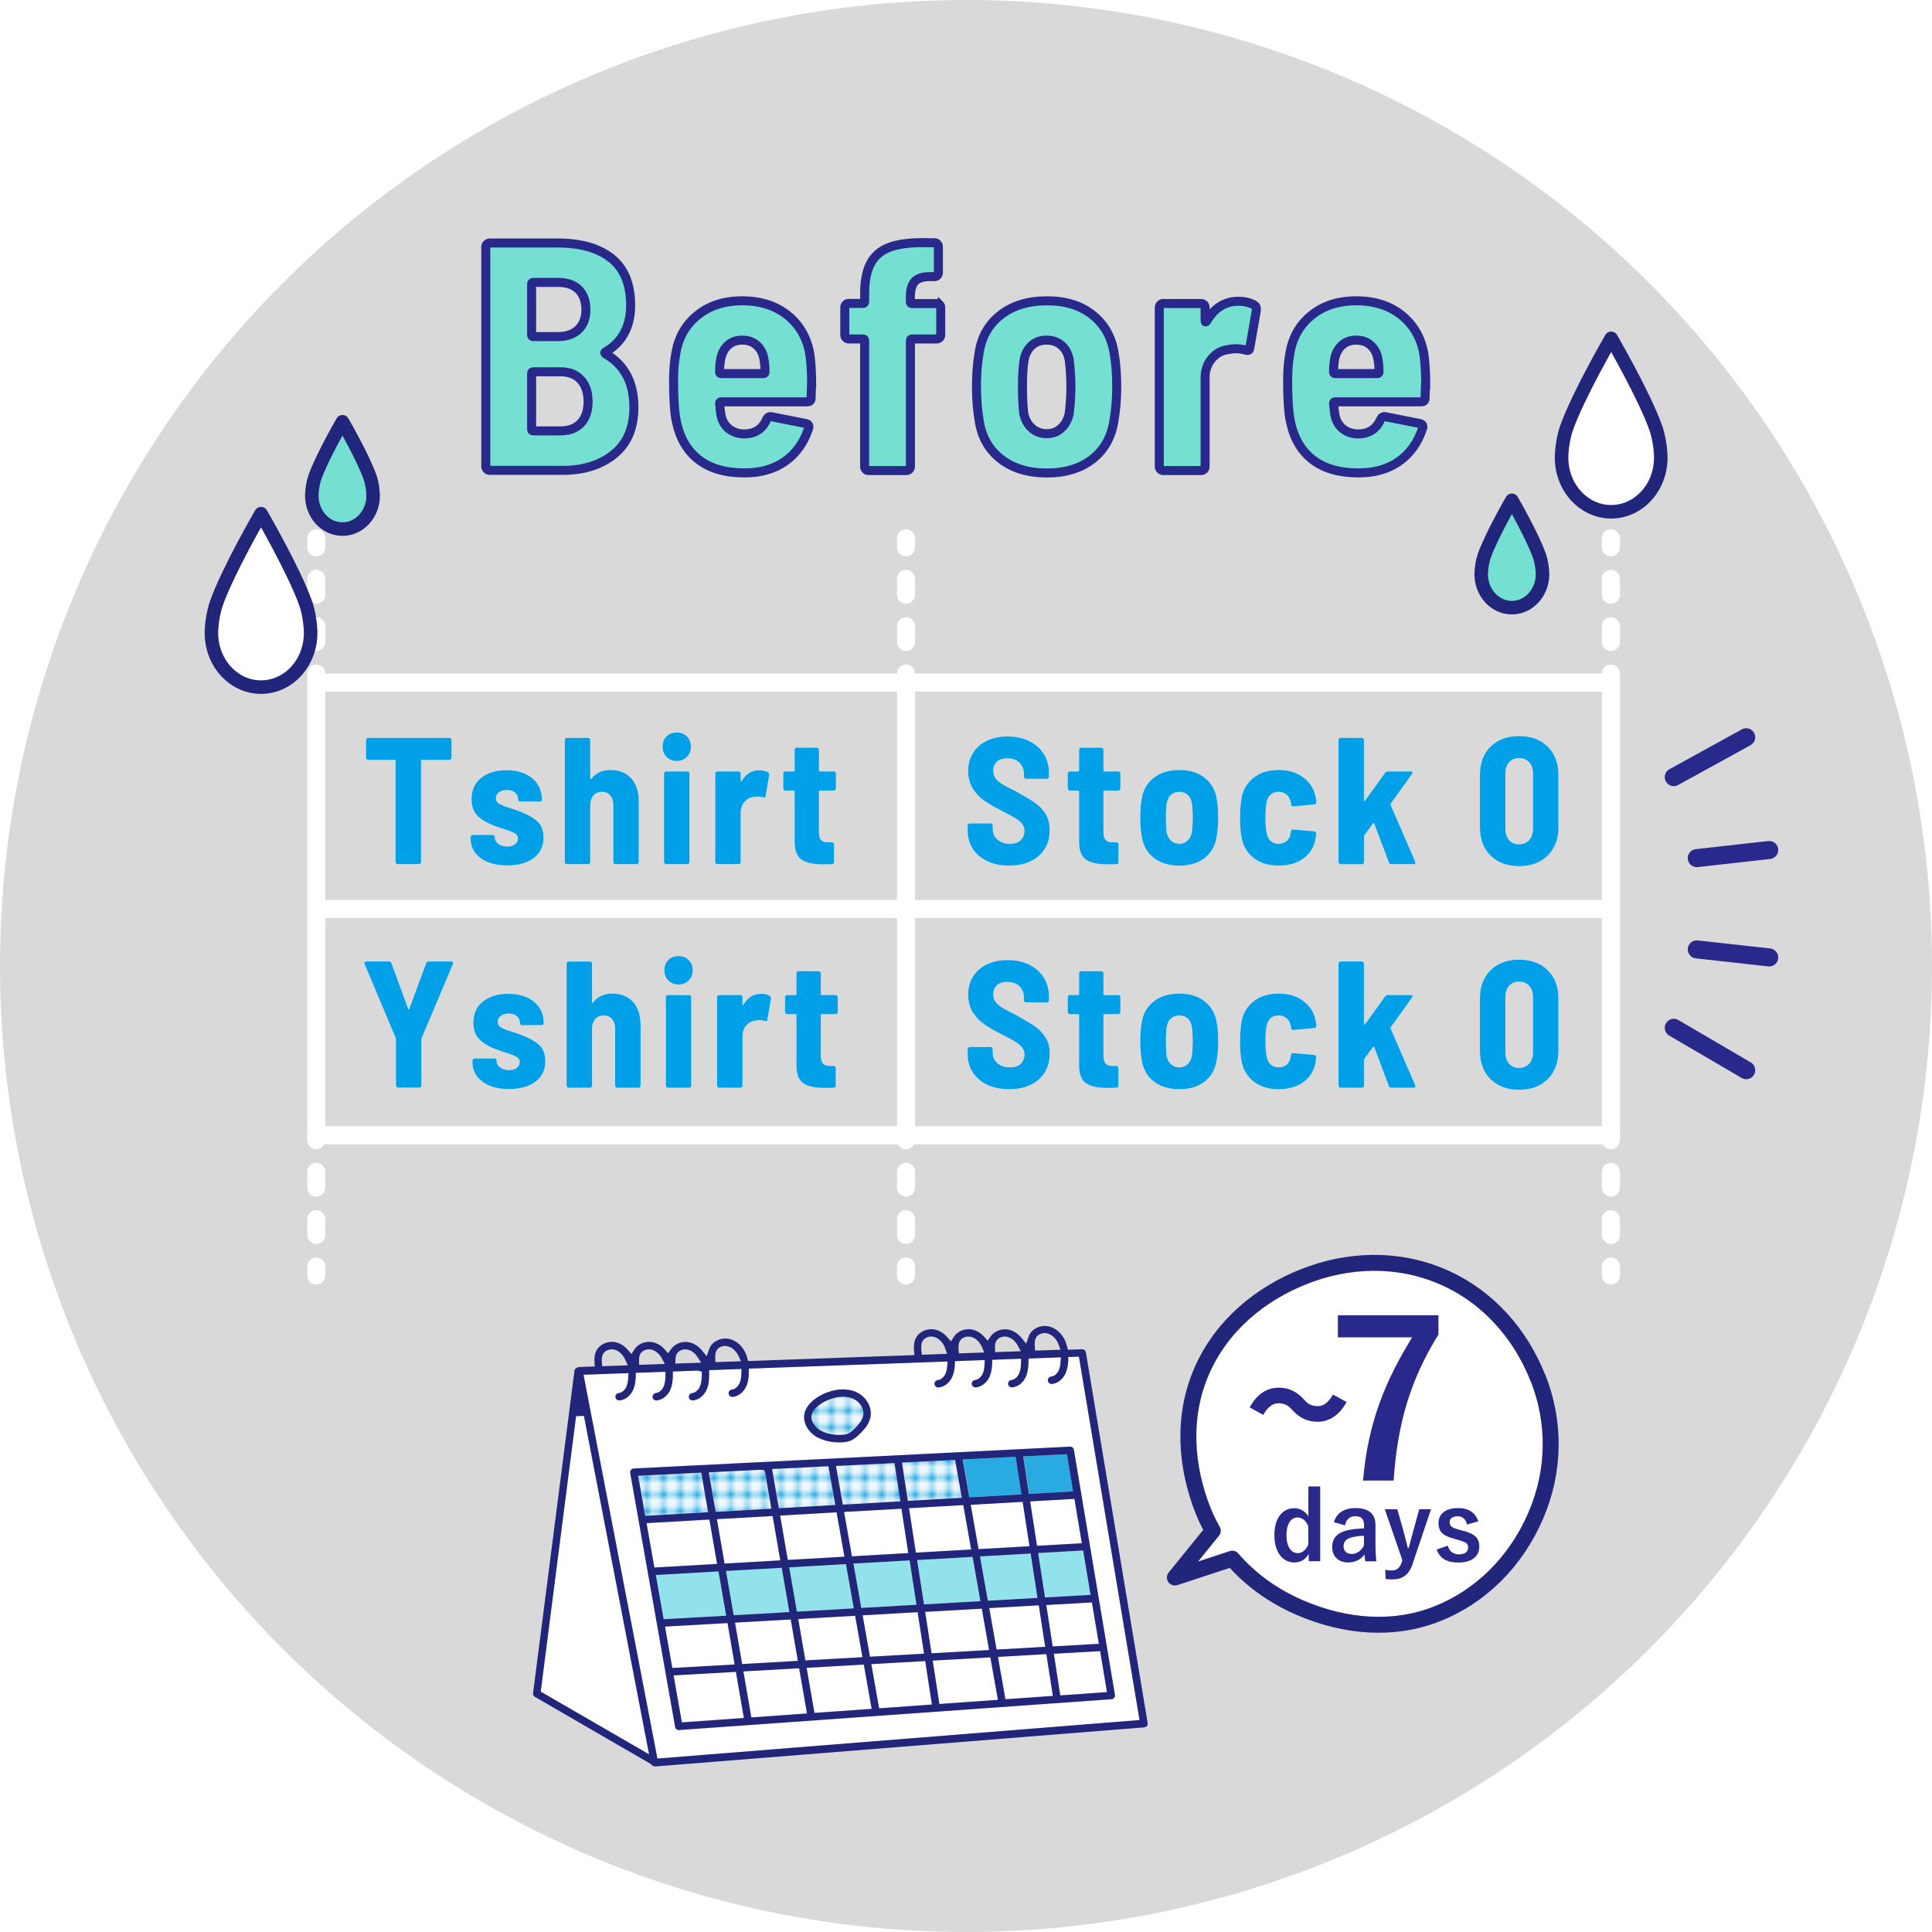 <?xml version="1.0" encoding="UTF-8"?><svg xmlns="http://www.w3.org/2000/svg" xmlns:xlink="http://www.w3.org/1999/xlink" viewBox="0 0 214.2 214.2"><defs><style>.e{fill:url(#d);}.f,.g,.h,.i,.j,.k{fill:none;}.l,.m{fill:#fff;}.n{fill:#00a0e9;}.o{fill:#92e2ec;}.p{fill:#d9d9d9;}.q{fill:#22267a;}.r{fill:#29288b;}.s{fill:#29abe2;}.t,.u{fill:#75e0d2;}.g,.h,.i{stroke-width:2px;}.g,.h,.i,.u,.j,.m{stroke-linecap:round;stroke-linejoin:round;}.g,.i{stroke:#fff;}.h,.k{stroke:#29288b;}.i{stroke-dasharray:0 0 1.75 3.5;}.u,.j,.m{stroke:#22267a;}.u,.m{stroke-width:1.5px;}.j{stroke-width:1.77px;}</style><pattern id="d" x="0" y="0" width="2.88" height="2.88" patternTransform="translate(-4196.08 -7221.25) scale(.62)" patternUnits="userSpaceOnUse" viewBox="0 0 2.88 2.88"><g><rect class="f" y="0" width="2.88" height="2.88"/><rect class="l" x="0" y="0" width="2.88" height="2.88"/><circle class="s" cx="1.44" cy="1.44" r=".99"/></g></pattern></defs><g id="a"/><g id="b"><g id="c"><g><g><circle class="p" cx="107.1" cy="107.1" r="107.1"/><g><g><path class="l" d="M68.06,50.37c-1.48,1.19-3.38,1.78-5.7,1.78h-8.06c-.12,0-.22-.04-.31-.13-.08-.08-.13-.19-.13-.31V27.38c0-.12,.04-.22,.13-.31,.08-.08,.19-.13,.31-.13h7.52c2.57,0,4.56,.57,5.98,1.71,1.42,1.14,2.12,2.88,2.12,5.2s-.92,4.09-2.77,5.15c-.12,.07-.13,.14-.04,.22,2.11,1.2,3.17,3.18,3.17,5.94,0,2.28-.74,4.01-2.21,5.2Zm-9.12-18.88v5.65c0,.12,.06,.18,.18,.18h2.74c.96,0,1.71-.26,2.27-.79,.55-.53,.83-1.26,.83-2.2s-.27-1.7-.81-2.23c-.54-.53-1.3-.79-2.29-.79h-2.74c-.12,0-.18,.06-.18,.18Zm5.45,15.43c.54-.56,.81-1.36,.81-2.39s-.27-1.84-.81-2.43c-.54-.59-1.29-.88-2.25-.88h-3.02c-.12,0-.18,.06-.18,.18v6.19c0,.12,.06,.18,.18,.18h3.02c.96,0,1.71-.28,2.25-.85Z"/><path class="l" d="M89.97,42.72l-.04,1.4c0,.29-.14,.43-.43,.43h-9.54c-.12,0-.18,.06-.18,.18,.05,.55,.1,.96,.14,1.22,.12,.67,.41,1.2,.88,1.58,.47,.38,1.05,.58,1.75,.58,1.18-.02,1.99-.56,2.45-1.62,.12-.24,.3-.34,.54-.29l3.82,.76c.29,.07,.38,.25,.29,.54-.53,1.58-1.4,2.8-2.61,3.65-1.21,.85-2.71,1.28-4.48,1.28-2.14,0-3.83-.49-5.09-1.46-1.26-.97-2.08-2.37-2.47-4.19-.22-.98-.32-2.48-.32-4.5,0-1.15,.07-2.12,.22-2.92,.26-1.82,1.06-3.28,2.38-4.37,1.32-1.09,2.99-1.64,5-1.64,2.18,0,3.96,.62,5.33,1.85,1.37,1.24,2.12,2.86,2.27,4.88,.07,.79,.11,1.67,.11,2.63Zm-9.27-4.43c-.42,.38-.69,.91-.81,1.58-.07,.43-.11,.89-.11,1.37,0,.12,.06,.18,.18,.18h4.68c.12,0,.18-.06,.18-.18,0-.48-.04-.94-.11-1.37-.1-.65-.36-1.17-.79-1.57-.43-.4-.97-.59-1.62-.59s-1.18,.19-1.6,.58Z"/><path class="l" d="M104.17,33.77c.08,.08,.13,.19,.13,.31v3.06c0,.12-.04,.22-.13,.31-.08,.08-.19,.13-.31,.13h-2.74c-.12,0-.18,.06-.18,.18v13.97c0,.12-.04,.22-.13,.31-.08,.08-.19,.13-.31,.13h-4.21c-.12,0-.22-.04-.31-.13-.08-.08-.12-.19-.12-.31v-13.97c0-.12-.06-.18-.18-.18h-1.58c-.12,0-.22-.04-.31-.13-.08-.08-.13-.19-.13-.31v-3.06c0-.12,.04-.22,.13-.31s.19-.13,.31-.13h1.58c.12,0,.18-.06,.18-.18v-.9c0-1.46,.24-2.62,.72-3.46,.48-.84,1.23-1.43,2.25-1.76s2.37-.48,4.05-.43h.72c.12,0,.22,.04,.31,.13,.08,.08,.13,.19,.13,.31v2.88c0,.12-.04,.22-.13,.31-.09,.09-.19,.13-.31,.13h-.65c-.72,.02-1.24,.21-1.55,.56-.31,.35-.47,.92-.47,1.71v.54c0,.12,.06,.18,.18,.18h2.74c.12,0,.22,.04,.31,.13Z"/><path class="l" d="M110.94,50.87c-1.33-1.04-2.13-2.48-2.39-4.3-.19-1.1-.29-2.34-.29-3.71s.1-2.63,.29-3.71c.26-1.78,1.06-3.19,2.39-4.23,1.33-1.04,3.04-1.57,5.13-1.57s3.75,.52,5.06,1.57c1.31,1.04,2.11,2.45,2.39,4.23,.19,1.08,.29,2.32,.29,3.71s-.1,2.57-.29,3.67c-.26,1.85-1.05,3.29-2.36,4.34-1.31,1.04-3.01,1.57-5.09,1.57s-3.8-.52-5.13-1.57Zm6.73-3.4c.44-.41,.74-.96,.88-1.66,.12-1.01,.18-1.99,.18-2.95s-.06-1.96-.18-2.92c-.12-.7-.4-1.24-.85-1.64-.45-.4-1-.59-1.67-.59s-1.2,.2-1.64,.59c-.44,.4-.73,.94-.85,1.64-.12,.72-.18,1.69-.18,2.92s.05,2.18,.14,2.95c.14,.7,.44,1.25,.9,1.66,.46,.41,1.01,.61,1.66,.61s1.16-.2,1.6-.61Z"/><path class="l" d="M139.07,33.83c.19,.12,.26,.31,.22,.58l-.72,4.14c-.02,.29-.19,.37-.5,.25-.38-.09-.73-.14-1.04-.14-.29,0-.6,.04-.94,.11-.7,.1-1.28,.43-1.76,1.01-.48,.58-.72,1.27-.72,2.09v9.86c0,.12-.04,.22-.12,.31-.08,.08-.19,.13-.31,.13h-4.21c-.12,0-.22-.04-.31-.13-.08-.08-.13-.19-.13-.31v-17.64c0-.12,.04-.22,.13-.31s.19-.13,.31-.13h4.21c.12,0,.22,.04,.31,.13,.08,.08,.12,.19,.12,.31v1.44c0,.1,.02,.15,.05,.16,.04,.01,.08-.02,.13-.09,.84-1.46,2.02-2.2,3.53-2.2,.65,0,1.24,.14,1.76,.43Z"/><path class="l" d="M158.04,42.72l-.04,1.4c0,.29-.14,.43-.43,.43h-9.54c-.12,0-.18,.06-.18,.18,.05,.55,.1,.96,.14,1.22,.12,.67,.41,1.2,.88,1.58,.47,.38,1.05,.58,1.75,.58,1.17-.02,1.99-.56,2.45-1.62,.12-.24,.3-.34,.54-.29l3.82,.76c.29,.07,.38,.25,.29,.54-.53,1.58-1.4,2.8-2.61,3.65-1.21,.85-2.71,1.28-4.48,1.28-2.14,0-3.83-.49-5.09-1.46-1.26-.97-2.08-2.37-2.46-4.19-.22-.98-.32-2.48-.32-4.5,0-1.15,.07-2.12,.22-2.92,.26-1.82,1.06-3.28,2.38-4.37,1.32-1.09,2.99-1.64,5-1.64,2.18,0,3.96,.62,5.33,1.85,1.37,1.24,2.12,2.86,2.27,4.88,.07,.79,.11,1.67,.11,2.63Zm-9.27-4.43c-.42,.38-.69,.91-.81,1.58-.07,.43-.11,.89-.11,1.37,0,.12,.06,.18,.18,.18h4.68c.12,0,.18-.06,.18-.18,0-.48-.04-.94-.11-1.37-.1-.65-.36-1.17-.79-1.57-.43-.4-.97-.59-1.62-.59s-1.18,.19-1.6,.58Z"/></g><g><path class="t" d="M68.06,50.37c-1.48,1.19-3.38,1.78-5.7,1.78h-8.06c-.12,0-.22-.04-.31-.13-.08-.08-.13-.19-.13-.31V27.38c0-.12,.04-.22,.13-.31,.08-.08,.19-.13,.31-.13h7.52c2.57,0,4.56,.57,5.98,1.71,1.42,1.14,2.12,2.88,2.12,5.2s-.92,4.09-2.77,5.15c-.12,.07-.13,.14-.04,.22,2.11,1.2,3.17,3.18,3.17,5.94,0,2.28-.74,4.01-2.21,5.2Zm-9.12-18.88v5.65c0,.12,.06,.18,.18,.18h2.74c.96,0,1.71-.26,2.27-.79,.55-.53,.83-1.26,.83-2.2s-.27-1.7-.81-2.23c-.54-.53-1.3-.79-2.29-.79h-2.74c-.12,0-.18,.06-.18,.18Zm5.45,15.43c.54-.56,.81-1.36,.81-2.39s-.27-1.84-.81-2.43c-.54-.59-1.29-.88-2.25-.88h-3.02c-.12,0-.18,.06-.18,.18v6.19c0,.12,.06,.18,.18,.18h3.02c.96,0,1.71-.28,2.25-.85Z"/><path class="t" d="M89.97,42.72l-.04,1.4c0,.29-.14,.43-.43,.43h-9.54c-.12,0-.18,.06-.18,.18,.05,.55,.1,.96,.14,1.22,.12,.67,.41,1.2,.88,1.58,.47,.38,1.05,.58,1.75,.58,1.18-.02,1.99-.56,2.45-1.62,.12-.24,.3-.34,.54-.29l3.82,.76c.29,.07,.38,.25,.29,.54-.53,1.58-1.4,2.8-2.61,3.65-1.21,.85-2.71,1.28-4.48,1.28-2.14,0-3.83-.49-5.09-1.46-1.26-.97-2.08-2.37-2.47-4.19-.22-.98-.32-2.48-.32-4.5,0-1.15,.07-2.12,.22-2.92,.26-1.82,1.06-3.28,2.38-4.37,1.32-1.09,2.99-1.64,5-1.64,2.18,0,3.96,.62,5.33,1.85,1.37,1.24,2.12,2.86,2.27,4.88,.07,.79,.11,1.67,.11,2.63Zm-9.27-4.43c-.42,.38-.69,.91-.81,1.58-.07,.43-.11,.89-.11,1.37,0,.12,.06,.18,.18,.18h4.68c.12,0,.18-.06,.18-.18,0-.48-.04-.94-.11-1.37-.1-.65-.36-1.17-.79-1.57-.43-.4-.97-.59-1.62-.59s-1.18,.19-1.6,.58Z"/><path class="t" d="M104.17,33.77c.08,.08,.13,.19,.13,.31v3.06c0,.12-.04,.22-.13,.31-.08,.08-.19,.13-.31,.13h-2.74c-.12,0-.18,.06-.18,.18v13.97c0,.12-.04,.22-.13,.31-.08,.08-.19,.13-.31,.13h-4.21c-.12,0-.22-.04-.31-.13-.08-.08-.12-.19-.12-.31v-13.97c0-.12-.06-.18-.18-.18h-1.58c-.12,0-.22-.04-.31-.13-.08-.08-.13-.19-.13-.31v-3.06c0-.12,.04-.22,.13-.31s.19-.13,.31-.13h1.58c.12,0,.18-.06,.18-.18v-.9c0-1.46,.24-2.62,.72-3.46,.48-.84,1.23-1.43,2.25-1.76s2.37-.48,4.05-.43h.72c.12,0,.22,.04,.31,.13,.08,.08,.13,.19,.13,.31v2.88c0,.12-.04,.22-.13,.31-.09,.09-.19,.13-.31,.13h-.65c-.72,.02-1.24,.21-1.55,.56-.31,.35-.47,.92-.47,1.71v.54c0,.12,.06,.18,.18,.18h2.74c.12,0,.22,.04,.31,.13Z"/><path class="t" d="M110.94,50.87c-1.33-1.04-2.13-2.48-2.39-4.3-.19-1.1-.29-2.34-.29-3.71s.1-2.63,.29-3.71c.26-1.78,1.06-3.19,2.39-4.23,1.33-1.04,3.04-1.57,5.13-1.57s3.75,.52,5.06,1.57c1.31,1.04,2.11,2.45,2.39,4.23,.19,1.08,.29,2.32,.29,3.71s-.1,2.57-.29,3.67c-.26,1.85-1.05,3.29-2.36,4.34-1.31,1.04-3.01,1.57-5.09,1.57s-3.8-.52-5.13-1.57Zm6.73-3.4c.44-.41,.74-.96,.88-1.66,.12-1.01,.18-1.99,.18-2.95s-.06-1.96-.18-2.92c-.12-.7-.4-1.24-.85-1.64-.45-.4-1-.59-1.67-.59s-1.2,.2-1.64,.59c-.44,.4-.73,.94-.85,1.64-.12,.72-.18,1.69-.18,2.92s.05,2.18,.14,2.95c.14,.7,.44,1.25,.9,1.66,.46,.41,1.01,.61,1.66,.61s1.16-.2,1.6-.61Z"/><path class="t" d="M139.07,33.83c.19,.12,.26,.31,.22,.58l-.72,4.14c-.02,.29-.19,.37-.5,.25-.38-.09-.73-.14-1.04-.14-.29,0-.6,.04-.94,.11-.7,.1-1.28,.43-1.76,1.01-.48,.58-.72,1.27-.72,2.09v9.86c0,.12-.04,.22-.12,.31-.08,.08-.19,.13-.31,.13h-4.21c-.12,0-.22-.04-.31-.13-.08-.08-.13-.19-.13-.31v-17.64c0-.12,.04-.22,.13-.31s.19-.13,.31-.13h4.21c.12,0,.22,.04,.31,.13,.08,.08,.12,.19,.12,.31v1.44c0,.1,.02,.15,.05,.16,.04,.01,.08-.02,.13-.09,.84-1.46,2.02-2.2,3.53-2.2,.65,0,1.24,.14,1.76,.43Z"/><path class="t" d="M158.04,42.72l-.04,1.4c0,.29-.14,.43-.43,.43h-9.54c-.12,0-.18,.06-.18,.18,.05,.55,.1,.96,.14,1.22,.12,.67,.41,1.2,.88,1.58,.47,.38,1.05,.58,1.75,.58,1.17-.02,1.99-.56,2.45-1.62,.12-.24,.3-.34,.54-.29l3.82,.76c.29,.07,.38,.25,.29,.54-.53,1.58-1.4,2.8-2.61,3.65-1.21,.85-2.71,1.28-4.48,1.28-2.14,0-3.83-.49-5.09-1.46-1.26-.97-2.08-2.37-2.46-4.19-.22-.98-.32-2.48-.32-4.5,0-1.15,.07-2.12,.22-2.92,.26-1.82,1.06-3.28,2.38-4.37,1.32-1.09,2.99-1.64,5-1.64,2.18,0,3.96,.62,5.33,1.85,1.37,1.24,2.12,2.86,2.27,4.88,.07,.79,.11,1.67,.11,2.63Zm-9.27-4.43c-.42,.38-.69,.91-.81,1.58-.07,.43-.11,.89-.11,1.37,0,.12,.06,.18,.18,.18h4.68c.12,0,.18-.06,.18-.18,0-.48-.04-.94-.11-1.37-.1-.65-.36-1.17-.79-1.57-.43-.4-.97-.59-1.62-.59s-1.18,.19-1.6,.58Z"/></g><g><path class="k" d="M68.06,50.37c-1.48,1.19-3.38,1.78-5.7,1.78h-8.06c-.12,0-.22-.04-.31-.13-.08-.08-.13-.19-.13-.31V27.38c0-.12,.04-.22,.13-.31,.08-.08,.19-.13,.31-.13h7.52c2.57,0,4.56,.57,5.98,1.71,1.42,1.14,2.12,2.88,2.12,5.2s-.92,4.09-2.77,5.15c-.12,.07-.13,.14-.04,.22,2.11,1.2,3.17,3.18,3.17,5.94,0,2.28-.74,4.01-2.21,5.2Zm-9.12-18.88v5.65c0,.12,.06,.18,.18,.18h2.74c.96,0,1.71-.26,2.27-.79,.55-.53,.83-1.26,.83-2.2s-.27-1.7-.81-2.23c-.54-.53-1.3-.79-2.29-.79h-2.74c-.12,0-.18,.06-.18,.18Zm5.45,15.43c.54-.56,.81-1.36,.81-2.39s-.27-1.84-.81-2.43c-.54-.59-1.29-.88-2.25-.88h-3.02c-.12,0-.18,.06-.18,.18v6.19c0,.12,.06,.18,.18,.18h3.02c.96,0,1.71-.28,2.25-.85Z"/><path class="k" d="M89.97,42.72l-.04,1.4c0,.29-.14,.43-.43,.43h-9.54c-.12,0-.18,.06-.18,.18,.05,.55,.1,.96,.14,1.22,.12,.67,.41,1.2,.88,1.58,.47,.38,1.05,.58,1.75,.58,1.18-.02,1.99-.56,2.45-1.62,.12-.24,.3-.34,.54-.29l3.82,.76c.29,.07,.38,.25,.29,.54-.53,1.58-1.4,2.8-2.61,3.65-1.21,.85-2.71,1.28-4.48,1.28-2.14,0-3.83-.49-5.09-1.46-1.26-.97-2.08-2.37-2.47-4.19-.22-.98-.32-2.48-.32-4.5,0-1.15,.07-2.12,.22-2.92,.26-1.82,1.06-3.28,2.38-4.37,1.32-1.09,2.99-1.64,5-1.64,2.18,0,3.96,.62,5.33,1.85,1.37,1.24,2.12,2.86,2.27,4.88,.07,.79,.11,1.67,.11,2.63Zm-9.27-4.43c-.42,.38-.69,.91-.81,1.58-.07,.43-.11,.89-.11,1.37,0,.12,.06,.18,.18,.18h4.68c.12,0,.18-.06,.18-.18,0-.48-.04-.94-.11-1.37-.1-.65-.36-1.17-.79-1.57-.43-.4-.97-.59-1.62-.59s-1.18,.19-1.6,.58Z"/><path class="k" d="M104.17,33.77c.08,.08,.13,.19,.13,.31v3.06c0,.12-.04,.22-.13,.31-.08,.08-.19,.13-.31,.13h-2.74c-.12,0-.18,.06-.18,.18v13.97c0,.12-.04,.22-.13,.31-.08,.08-.19,.13-.31,.13h-4.21c-.12,0-.22-.04-.31-.13-.08-.08-.12-.19-.12-.31v-13.97c0-.12-.06-.18-.18-.18h-1.58c-.12,0-.22-.04-.31-.13-.08-.08-.13-.19-.13-.31v-3.06c0-.12,.04-.22,.13-.31s.19-.13,.31-.13h1.58c.12,0,.18-.06,.18-.18v-.9c0-1.46,.24-2.62,.72-3.46,.48-.84,1.23-1.43,2.25-1.76s2.37-.48,4.05-.43h.72c.12,0,.22,.04,.31,.13,.08,.08,.13,.19,.13,.31v2.88c0,.12-.04,.22-.13,.31-.09,.09-.19,.13-.31,.13h-.65c-.72,.02-1.24,.21-1.55,.56-.31,.35-.47,.92-.47,1.71v.54c0,.12,.06,.18,.18,.18h2.74c.12,0,.22,.04,.31,.13Z"/><path class="k" d="M110.94,50.87c-1.33-1.04-2.13-2.48-2.39-4.3-.19-1.1-.29-2.34-.29-3.71s.1-2.63,.29-3.71c.26-1.78,1.06-3.19,2.39-4.23,1.33-1.04,3.04-1.57,5.13-1.57s3.75,.52,5.06,1.57c1.31,1.04,2.11,2.45,2.39,4.23,.19,1.08,.29,2.32,.29,3.71s-.1,2.57-.29,3.67c-.26,1.85-1.05,3.29-2.36,4.34-1.31,1.04-3.01,1.57-5.09,1.57s-3.8-.52-5.13-1.57Zm6.73-3.4c.44-.41,.74-.96,.88-1.66,.12-1.01,.18-1.99,.18-2.95s-.06-1.96-.18-2.92c-.12-.7-.4-1.24-.85-1.64-.45-.4-1-.59-1.67-.59s-1.2,.2-1.64,.59c-.44,.4-.73,.94-.85,1.64-.12,.72-.18,1.69-.18,2.92s.05,2.18,.14,2.95c.14,.7,.44,1.25,.9,1.66,.46,.41,1.01,.61,1.66,.61s1.16-.2,1.6-.61Z"/><path class="k" d="M139.07,33.83c.19,.12,.26,.31,.22,.58l-.72,4.14c-.02,.29-.19,.37-.5,.25-.38-.09-.73-.14-1.04-.14-.29,0-.6,.04-.94,.11-.7,.1-1.28,.43-1.76,1.01-.48,.58-.72,1.27-.72,2.09v9.86c0,.12-.04,.22-.12,.31-.08,.08-.19,.13-.31,.13h-4.21c-.12,0-.22-.04-.31-.13-.08-.08-.13-.19-.13-.31v-17.64c0-.12,.04-.22,.13-.31s.19-.13,.31-.13h4.21c.12,0,.22,.04,.31,.13,.08,.08,.12,.19,.12,.31v1.44c0,.1,.02,.15,.05,.16,.04,.01,.08-.02,.13-.09,.84-1.46,2.02-2.2,3.53-2.2,.65,0,1.24,.14,1.76,.43Z"/><path class="k" d="M158.04,42.72l-.04,1.4c0,.29-.14,.43-.43,.43h-9.54c-.12,0-.18,.06-.18,.18,.05,.55,.1,.96,.14,1.22,.12,.67,.41,1.2,.88,1.58,.47,.38,1.05,.58,1.75,.58,1.17-.02,1.99-.56,2.45-1.62,.12-.24,.3-.34,.54-.29l3.82,.76c.29,.07,.38,.25,.29,.54-.53,1.58-1.4,2.8-2.61,3.65-1.21,.85-2.71,1.28-4.48,1.28-2.14,0-3.83-.49-5.09-1.46-1.26-.97-2.08-2.37-2.46-4.19-.22-.98-.32-2.48-.32-4.5,0-1.15,.07-2.12,.22-2.92,.26-1.82,1.06-3.28,2.38-4.37,1.32-1.09,2.99-1.64,5-1.64,2.18,0,3.96,.62,5.33,1.85,1.37,1.24,2.12,2.86,2.27,4.88,.07,.79,.11,1.67,.11,2.63Zm-9.27-4.43c-.42,.38-.69,.91-.81,1.58-.07,.43-.11,.89-.11,1.37,0,.12,.06,.18,.18,.18h4.68c.12,0,.18-.06,.18-.18,0-.48-.04-.94-.11-1.37-.1-.65-.36-1.17-.79-1.57-.43-.4-.97-.59-1.62-.59s-1.18,.19-1.6,.58Z"/></g></g></g><g><g><g><path class="l" d="M49.99,81.88s.07,.1,.07,.17v1.96c0,.07-.02,.12-.07,.17s-.1,.07-.17,.07h-3.04c-.07,0-.1,.03-.1,.1v11.22c0,.07-.02,.12-.07,.17-.05,.05-.1,.07-.17,.07h-2.34c-.07,0-.12-.02-.17-.07-.05-.05-.07-.1-.07-.17v-11.22c0-.07-.03-.1-.1-.1h-2.94c-.07,0-.12-.02-.17-.07-.05-.05-.07-.1-.07-.17v-1.96c0-.07,.02-.12,.07-.17,.05-.05,.1-.07,.17-.07h9c.07,0,.12,.02,.17,.07Z"/><path class="l" d="M53.28,95.13c-.73-.55-1.1-1.27-1.1-2.16v-.16c0-.07,.02-.12,.07-.17,.05-.05,.1-.07,.17-.07h2.2c.07,0,.12,.02,.17,.07s.07,.1,.07,.17v.04c0,.29,.13,.53,.4,.72,.27,.19,.59,.28,.98,.28,.36,0,.65-.08,.86-.25s.32-.38,.32-.63-.12-.45-.35-.58c-.23-.13-.61-.29-1.13-.46-.21-.05-.53-.16-.96-.32-.8-.27-1.45-.63-1.95-1.08-.5-.45-.75-1.11-.75-1.96,0-.97,.35-1.75,1.06-2.32,.71-.57,1.64-.86,2.8-.86s2.16,.3,2.87,.89c.71,.59,1.07,1.38,1.07,2.37,0,.15-.08,.22-.24,.22h-2.16c-.07,0-.12-.02-.17-.07-.05-.05-.07-.1-.07-.17v-.06c0-.28-.11-.51-.34-.7-.23-.19-.53-.28-.92-.28-.36,0-.65,.09-.87,.26-.22,.17-.33,.39-.33,.64,0,.28,.13,.5,.4,.65,.27,.15,.67,.31,1.22,.47,.12,.04,.24,.08,.35,.11s.22,.07,.31,.11c.91,.31,1.63,.68,2.18,1.11,.55,.43,.82,1.08,.82,1.93,0,.96-.36,1.71-1.09,2.26-.73,.55-1.7,.82-2.93,.82s-2.23-.27-2.96-.82Z"/><path class="l" d="M69.99,86.3c.55,.62,.83,1.48,.83,2.59v6.68c0,.07-.02,.12-.07,.17-.05,.05-.1,.07-.17,.07h-2.34c-.07,0-.12-.02-.17-.07-.05-.05-.07-.1-.07-.17v-6.28c0-.47-.11-.83-.34-1.1-.23-.27-.53-.4-.92-.4s-.72,.14-.95,.41c-.23,.27-.35,.64-.35,1.11v6.26c0,.07-.02,.12-.07,.17-.05,.05-.1,.07-.17,.07h-2.34c-.07,0-.12-.02-.17-.07-.05-.05-.07-.1-.07-.17v-13.52c0-.07,.02-.12,.07-.17s.1-.07,.17-.07h2.34c.07,0,.12,.02,.17,.07,.05,.05,.07,.1,.07,.17v4.28s.01,.06,.04,.07c.03,0,.06-.02,.1-.07,.48-.64,1.19-.96,2.12-.96s1.74,.31,2.29,.93Z"/><path class="l" d="M73.9,83.92c-.29-.3-.44-.68-.44-1.13s.14-.85,.43-1.14c.29-.29,.66-.44,1.13-.44s.85,.15,1.14,.44c.29,.29,.44,.67,.44,1.14s-.15,.83-.45,1.13c-.3,.3-.68,.45-1.13,.45s-.83-.15-1.12-.45Zm-.21,11.82s-.07-.1-.07-.17v-9.8c0-.07,.02-.12,.07-.17,.05-.05,.1-.07,.17-.07h2.34c.07,0,.12,.02,.17,.07s.07,.1,.07,.17v9.8c0,.07-.02,.12-.07,.17-.05,.05-.1,.07-.17,.07h-2.34c-.07,0-.12-.02-.17-.07Z"/><path class="l" d="M85.16,85.63c.11,.07,.15,.17,.12,.32l-.4,2.3c-.01,.16-.11,.21-.28,.14-.21-.05-.41-.08-.58-.08-.16,0-.33,.02-.52,.06-.39,.05-.71,.24-.98,.56-.27,.32-.4,.71-.4,1.16v5.48c0,.07-.02,.12-.07,.17-.05,.05-.1,.07-.17,.07h-2.34c-.07,0-.12-.02-.17-.07-.05-.05-.07-.1-.07-.17v-9.8c0-.07,.02-.12,.07-.17s.1-.07,.17-.07h2.34c.07,0,.12,.02,.17,.07s.07,.1,.07,.17v.8c0,.05,0,.08,.03,.09,.02,0,.04,0,.07-.05,.47-.81,1.12-1.22,1.96-1.22,.36,0,.69,.08,.98,.24Z"/><path class="l" d="M92.61,87.58s-.1,.07-.17,.07h-1.54c-.07,0-.1,.03-.1,.1v4.5c0,.41,.08,.71,.25,.89,.17,.18,.42,.26,.77,.25h.4c.07,0,.12,.02,.17,.07s.07,.1,.07,.17v1.94c0,.16-.08,.24-.24,.24-.23,.01-.56,.02-1,.02-1.05,0-1.84-.17-2.35-.52-.51-.35-.77-1-.77-1.96v-5.6c0-.07-.03-.1-.1-.1h-.92c-.07,0-.12-.02-.17-.07-.05-.05-.07-.1-.07-.17v-1.64c0-.07,.02-.12,.07-.17,.05-.05,.1-.07,.17-.07h.92c.07,0,.1-.03,.1-.1v-2.3c0-.07,.02-.12,.07-.17,.05-.05,.1-.07,.17-.07h2.22c.07,0,.12,.02,.17,.07,.05,.05,.07,.1,.07,.17v2.3c0,.07,.03,.1,.1,.1h1.54c.07,0,.12,.02,.17,.07,.05,.05,.07,.1,.07,.17v1.64c0,.07-.02,.12-.07,.17Z"/></g><g><path class="n" d="M49.99,81.88s.07,.1,.07,.17v1.96c0,.07-.02,.12-.07,.17s-.1,.07-.17,.07h-3.04c-.07,0-.1,.03-.1,.1v11.22c0,.07-.02,.12-.07,.17-.05,.05-.1,.07-.17,.07h-2.34c-.07,0-.12-.02-.17-.07-.05-.05-.07-.1-.07-.17v-11.22c0-.07-.03-.1-.1-.1h-2.94c-.07,0-.12-.02-.17-.07-.05-.05-.07-.1-.07-.17v-1.96c0-.07,.02-.12,.07-.17,.05-.05,.1-.07,.17-.07h9c.07,0,.12,.02,.17,.07Z"/><path class="n" d="M53.28,95.13c-.73-.55-1.1-1.27-1.1-2.16v-.16c0-.07,.02-.12,.07-.17,.05-.05,.1-.07,.17-.07h2.2c.07,0,.12,.02,.17,.07s.07,.1,.07,.17v.04c0,.29,.13,.53,.4,.72,.27,.19,.59,.28,.98,.28,.36,0,.65-.08,.86-.25s.32-.38,.32-.63-.12-.45-.35-.58c-.23-.13-.61-.29-1.13-.46-.21-.05-.53-.16-.96-.32-.8-.27-1.45-.63-1.95-1.08-.5-.45-.75-1.11-.75-1.96,0-.97,.35-1.75,1.06-2.32,.71-.57,1.64-.86,2.8-.86s2.16,.3,2.87,.89c.71,.59,1.07,1.38,1.07,2.37,0,.15-.08,.22-.24,.22h-2.16c-.07,0-.12-.02-.17-.07-.05-.05-.07-.1-.07-.17v-.06c0-.28-.11-.51-.34-.7-.23-.19-.53-.28-.92-.28-.36,0-.65,.09-.87,.26-.22,.17-.33,.39-.33,.64,0,.28,.13,.5,.4,.65,.27,.15,.67,.31,1.22,.47,.12,.04,.24,.08,.35,.11s.22,.07,.31,.11c.91,.31,1.63,.68,2.18,1.11,.55,.43,.82,1.08,.82,1.93,0,.96-.36,1.71-1.09,2.26-.73,.55-1.7,.82-2.93,.82s-2.23-.27-2.96-.82Z"/><path class="n" d="M69.99,86.3c.55,.62,.83,1.48,.83,2.59v6.68c0,.07-.02,.12-.07,.17-.05,.05-.1,.07-.17,.07h-2.34c-.07,0-.12-.02-.17-.07-.05-.05-.07-.1-.07-.17v-6.28c0-.47-.11-.83-.34-1.1-.23-.27-.53-.4-.92-.4s-.72,.14-.95,.41c-.23,.27-.35,.64-.35,1.11v6.26c0,.07-.02,.12-.07,.17-.05,.05-.1,.07-.17,.07h-2.34c-.07,0-.12-.02-.17-.07-.05-.05-.07-.1-.07-.17v-13.52c0-.07,.02-.12,.07-.17s.1-.07,.17-.07h2.34c.07,0,.12,.02,.17,.07,.05,.05,.07,.1,.07,.17v4.28s.01,.06,.04,.07c.03,0,.06-.02,.1-.07,.48-.64,1.19-.96,2.12-.96s1.74,.31,2.29,.93Z"/><path class="n" d="M73.9,83.92c-.29-.3-.44-.68-.44-1.13s.14-.85,.43-1.14c.29-.29,.66-.44,1.13-.44s.85,.15,1.14,.44c.29,.29,.44,.67,.44,1.14s-.15,.83-.45,1.13c-.3,.3-.68,.45-1.13,.45s-.83-.15-1.12-.45Zm-.21,11.82s-.07-.1-.07-.17v-9.8c0-.07,.02-.12,.07-.17,.05-.05,.1-.07,.17-.07h2.34c.07,0,.12,.02,.17,.07s.07,.1,.07,.17v9.8c0,.07-.02,.12-.07,.17-.05,.05-.1,.07-.17,.07h-2.34c-.07,0-.12-.02-.17-.07Z"/><path class="n" d="M85.16,85.63c.11,.07,.15,.17,.12,.32l-.4,2.3c-.01,.16-.11,.21-.28,.14-.21-.05-.41-.08-.58-.08-.16,0-.33,.02-.52,.06-.39,.05-.71,.24-.98,.56-.27,.32-.4,.71-.4,1.16v5.48c0,.07-.02,.12-.07,.17-.05,.05-.1,.07-.17,.07h-2.34c-.07,0-.12-.02-.17-.07-.05-.05-.07-.1-.07-.17v-9.8c0-.07,.02-.12,.07-.17s.1-.07,.17-.07h2.34c.07,0,.12,.02,.17,.07s.07,.1,.07,.17v.8c0,.05,0,.08,.03,.09,.02,0,.04,0,.07-.05,.47-.81,1.12-1.22,1.96-1.22,.36,0,.69,.08,.98,.24Z"/><path class="n" d="M92.61,87.58s-.1,.07-.17,.07h-1.54c-.07,0-.1,.03-.1,.1v4.5c0,.41,.08,.71,.25,.89,.17,.18,.42,.26,.77,.25h.4c.07,0,.12,.02,.17,.07s.07,.1,.07,.17v1.94c0,.16-.08,.24-.24,.24-.23,.01-.56,.02-1,.02-1.05,0-1.84-.17-2.35-.52-.51-.35-.77-1-.77-1.96v-5.6c0-.07-.03-.1-.1-.1h-.92c-.07,0-.12-.02-.17-.07-.05-.05-.07-.1-.07-.17v-1.64c0-.07,.02-.12,.07-.17,.05-.05,.1-.07,.17-.07h.92c.07,0,.1-.03,.1-.1v-2.3c0-.07,.02-.12,.07-.17,.05-.05,.1-.07,.17-.07h2.22c.07,0,.12,.02,.17,.07,.05,.05,.07,.1,.07,.17v2.3c0,.07,.03,.1,.1,.1h1.54c.07,0,.12,.02,.17,.07,.05,.05,.07,.1,.07,.17v1.64c0,.07-.02,.12-.07,.17Z"/></g></g><g><g><path class="l" d="M43.97,120.51s-.07-.1-.07-.17v-5.12l-.02-.12-3.46-8.22s-.02-.07-.02-.12c0-.11,.07-.16,.2-.16h2.52c.15,0,.24,.07,.28,.2l1.86,5.06s.03,.06,.06,.06,.05-.02,.06-.06l1.86-5.06c.04-.13,.13-.2,.28-.2h2.52c.09,0,.15,.03,.18,.08,.03,.05,.03,.12,0,.2l-3.48,8.22-.02,.12v5.12c0,.07-.02,.12-.07,.17-.05,.05-.1,.07-.17,.07h-2.34c-.07,0-.12-.02-.17-.07Z"/><path class="l" d="M53.48,119.92c-.73-.55-1.1-1.27-1.1-2.16v-.16c0-.07,.02-.12,.07-.17s.1-.07,.17-.07h2.2c.07,0,.12,.02,.17,.07s.07,.1,.07,.17v.04c0,.29,.13,.53,.4,.72,.27,.19,.59,.28,.98,.28,.36,0,.65-.08,.86-.25,.21-.17,.32-.38,.32-.63s-.12-.45-.35-.58c-.23-.13-.61-.29-1.13-.46-.21-.05-.53-.16-.96-.32-.8-.27-1.45-.63-1.95-1.08-.5-.45-.75-1.11-.75-1.96,0-.97,.35-1.75,1.06-2.32,.71-.57,1.64-.86,2.8-.86s2.16,.3,2.87,.89c.71,.59,1.07,1.38,1.07,2.37,0,.15-.08,.22-.24,.22h-2.16c-.07,0-.12-.02-.17-.07-.05-.05-.07-.1-.07-.17v-.06c0-.28-.11-.51-.34-.7-.23-.19-.53-.28-.92-.28-.36,0-.65,.09-.87,.26-.22,.17-.33,.39-.33,.64,0,.28,.13,.5,.4,.65s.67,.31,1.22,.47c.12,.04,.24,.08,.35,.11s.22,.07,.31,.11c.91,.31,1.63,.68,2.18,1.11,.55,.43,.82,1.08,.82,1.93,0,.96-.36,1.71-1.09,2.26-.73,.55-1.7,.82-2.93,.82s-2.23-.27-2.96-.82Z"/><path class="l" d="M70.19,111.09c.55,.62,.83,1.48,.83,2.59v6.68c0,.07-.02,.12-.07,.17-.05,.05-.1,.07-.17,.07h-2.34c-.07,0-.12-.02-.17-.07-.05-.05-.07-.1-.07-.17v-6.28c0-.47-.11-.83-.34-1.1-.23-.27-.53-.4-.92-.4s-.72,.14-.95,.41c-.23,.27-.35,.64-.35,1.11v6.26c0,.07-.02,.12-.07,.17-.05,.05-.1,.07-.17,.07h-2.34c-.07,0-.12-.02-.17-.07-.05-.05-.07-.1-.07-.17v-13.52c0-.07,.02-.12,.07-.17,.05-.05,.1-.07,.17-.07h2.34c.07,0,.12,.02,.17,.07,.05,.05,.07,.1,.07,.17v4.28s.01,.06,.04,.07c.03,0,.06-.02,.1-.07,.48-.64,1.19-.96,2.12-.96s1.74,.31,2.29,.93Z"/><path class="l" d="M74.1,108.71c-.29-.3-.44-.68-.44-1.13s.14-.85,.43-1.14c.29-.29,.66-.44,1.13-.44s.85,.15,1.14,.44c.29,.29,.44,.67,.44,1.14s-.15,.83-.45,1.13-.68,.45-1.13,.45-.83-.15-1.12-.45Zm-.21,11.82s-.07-.1-.07-.17v-9.8c0-.07,.02-.12,.07-.17s.1-.07,.17-.07h2.34c.07,0,.12,.02,.17,.07,.05,.05,.07,.1,.07,.17v9.8c0,.07-.02,.12-.07,.17s-.1,.07-.17,.07h-2.34c-.07,0-.12-.02-.17-.07Z"/><path class="l" d="M85.36,110.42c.11,.07,.15,.17,.12,.32l-.4,2.3c-.01,.16-.11,.21-.28,.14-.21-.05-.41-.08-.58-.08-.16,0-.33,.02-.52,.06-.39,.05-.71,.24-.98,.56-.27,.32-.4,.71-.4,1.16v5.48c0,.07-.02,.12-.07,.17-.05,.05-.1,.07-.17,.07h-2.34c-.07,0-.12-.02-.17-.07-.05-.05-.07-.1-.07-.17v-9.8c0-.07,.02-.12,.07-.17,.05-.05,.1-.07,.17-.07h2.34c.07,0,.12,.02,.17,.07,.05,.05,.07,.1,.07,.17v.8c0,.05,0,.08,.03,.09,.02,0,.04,0,.07-.05,.47-.81,1.12-1.22,1.96-1.22,.36,0,.69,.08,.98,.24Z"/><path class="l" d="M92.81,112.37s-.1,.07-.17,.07h-1.54c-.07,0-.1,.03-.1,.1v4.5c0,.41,.08,.71,.25,.89s.42,.26,.77,.25h.4c.07,0,.12,.02,.17,.07,.05,.05,.07,.1,.07,.17v1.94c0,.16-.08,.24-.24,.24-.23,.01-.56,.02-1,.02-1.05,0-1.84-.17-2.35-.52-.51-.35-.77-1-.77-1.96v-5.6c0-.07-.03-.1-.1-.1h-.92c-.07,0-.12-.02-.17-.07-.05-.05-.07-.1-.07-.17v-1.64c0-.07,.02-.12,.07-.17,.05-.05,.1-.07,.17-.07h.92c.07,0,.1-.03,.1-.1v-2.3c0-.07,.02-.12,.07-.17s.1-.07,.17-.07h2.22c.07,0,.12,.02,.17,.07,.05,.05,.07,.1,.07,.17v2.3c0,.07,.03,.1,.1,.1h1.54c.07,0,.12,.02,.17,.07,.05,.05,.07,.1,.07,.17v1.64c0,.07-.02,.12-.07,.17Z"/></g><g><path class="n" d="M43.97,120.51s-.07-.1-.07-.17v-5.12l-.02-.12-3.46-8.22s-.02-.07-.02-.12c0-.11,.07-.16,.2-.16h2.52c.15,0,.24,.07,.28,.2l1.86,5.06s.03,.06,.06,.06,.05-.02,.06-.06l1.86-5.06c.04-.13,.13-.2,.28-.2h2.52c.09,0,.15,.03,.18,.08,.03,.05,.03,.12,0,.2l-3.48,8.22-.02,.12v5.12c0,.07-.02,.12-.07,.17-.05,.05-.1,.07-.17,.07h-2.34c-.07,0-.12-.02-.17-.07Z"/><path class="n" d="M53.48,119.92c-.73-.55-1.1-1.27-1.1-2.16v-.16c0-.07,.02-.12,.07-.17s.1-.07,.17-.07h2.2c.07,0,.12,.02,.17,.07s.07,.1,.07,.17v.04c0,.29,.13,.53,.4,.72,.27,.19,.59,.28,.98,.28,.36,0,.65-.08,.86-.25,.21-.17,.32-.38,.32-.63s-.12-.45-.35-.58c-.23-.13-.61-.29-1.13-.46-.21-.05-.53-.16-.96-.32-.8-.27-1.45-.63-1.95-1.08-.5-.45-.75-1.11-.75-1.96,0-.97,.35-1.75,1.06-2.32,.71-.57,1.64-.86,2.8-.86s2.16,.3,2.87,.89c.71,.59,1.07,1.38,1.07,2.37,0,.15-.08,.22-.24,.22h-2.16c-.07,0-.12-.02-.17-.07-.05-.05-.07-.1-.07-.17v-.06c0-.28-.11-.51-.34-.7-.23-.19-.53-.28-.92-.28-.36,0-.65,.09-.87,.26-.22,.17-.33,.39-.33,.64,0,.28,.13,.5,.4,.65s.67,.31,1.22,.47c.12,.04,.24,.08,.35,.11s.22,.07,.31,.11c.91,.31,1.63,.68,2.18,1.11,.55,.43,.82,1.08,.82,1.93,0,.96-.36,1.71-1.09,2.26-.73,.55-1.7,.82-2.93,.82s-2.23-.27-2.96-.82Z"/><path class="n" d="M70.19,111.09c.55,.62,.83,1.48,.83,2.59v6.68c0,.07-.02,.12-.07,.17-.05,.05-.1,.07-.17,.07h-2.34c-.07,0-.12-.02-.17-.07-.05-.05-.07-.1-.07-.17v-6.28c0-.47-.11-.83-.34-1.1-.23-.27-.53-.4-.92-.4s-.72,.14-.95,.41c-.23,.27-.35,.64-.35,1.11v6.26c0,.07-.02,.12-.07,.17-.05,.05-.1,.07-.17,.07h-2.34c-.07,0-.12-.02-.17-.07-.05-.05-.07-.1-.07-.17v-13.52c0-.07,.02-.12,.07-.17,.05-.05,.1-.07,.17-.07h2.34c.07,0,.12,.02,.17,.07,.05,.05,.07,.1,.07,.17v4.28s.01,.06,.04,.07c.03,0,.06-.02,.1-.07,.48-.64,1.19-.96,2.12-.96s1.74,.31,2.29,.93Z"/><path class="n" d="M74.1,108.71c-.29-.3-.44-.68-.44-1.13s.14-.85,.43-1.14c.29-.29,.66-.44,1.13-.44s.85,.15,1.14,.44c.29,.29,.44,.67,.44,1.14s-.15,.83-.45,1.13-.68,.45-1.13,.45-.83-.15-1.12-.45Zm-.21,11.82s-.07-.1-.07-.17v-9.8c0-.07,.02-.12,.07-.17s.1-.07,.17-.07h2.34c.07,0,.12,.02,.17,.07,.05,.05,.07,.1,.07,.17v9.8c0,.07-.02,.12-.07,.17s-.1,.07-.17,.07h-2.34c-.07,0-.12-.02-.17-.07Z"/><path class="n" d="M85.36,110.42c.11,.07,.15,.17,.12,.32l-.4,2.3c-.01,.16-.11,.21-.28,.14-.21-.05-.41-.08-.58-.08-.16,0-.33,.02-.52,.06-.39,.05-.71,.24-.98,.56-.27,.32-.4,.71-.4,1.16v5.48c0,.07-.02,.12-.07,.17-.05,.05-.1,.07-.17,.07h-2.34c-.07,0-.12-.02-.17-.07-.05-.05-.07-.1-.07-.17v-9.8c0-.07,.02-.12,.07-.17,.05-.05,.1-.07,.17-.07h2.34c.07,0,.12,.02,.17,.07,.05,.05,.07,.1,.07,.17v.8c0,.05,0,.08,.03,.09,.02,0,.04,0,.07-.05,.47-.81,1.12-1.22,1.96-1.22,.36,0,.69,.08,.98,.24Z"/><path class="n" d="M92.81,112.37s-.1,.07-.17,.07h-1.54c-.07,0-.1,.03-.1,.1v4.5c0,.41,.08,.71,.25,.89s.42,.26,.77,.25h.4c.07,0,.12,.02,.17,.07,.05,.05,.07,.1,.07,.17v1.94c0,.16-.08,.24-.24,.24-.23,.01-.56,.02-1,.02-1.05,0-1.84-.17-2.35-.52-.51-.35-.77-1-.77-1.96v-5.6c0-.07-.03-.1-.1-.1h-.92c-.07,0-.12-.02-.17-.07-.05-.05-.07-.1-.07-.17v-1.64c0-.07,.02-.12,.07-.17,.05-.05,.1-.07,.17-.07h.92c.07,0,.1-.03,.1-.1v-2.3c0-.07,.02-.12,.07-.17s.1-.07,.17-.07h2.22c.07,0,.12,.02,.17,.07,.05,.05,.07,.1,.07,.17v2.3c0,.07,.03,.1,.1,.1h1.54c.07,0,.12,.02,.17,.07,.05,.05,.07,.1,.07,.17v1.64c0,.07-.02,.12-.07,.17Z"/></g></g><g><g><path class="l" d="M109.46,95.48c-.69-.33-1.23-.79-1.61-1.38-.38-.59-.57-1.28-.57-2.05v-.52c0-.07,.02-.12,.07-.17,.05-.05,.1-.07,.17-.07h2.3c.07,0,.12,.02,.17,.07,.05,.05,.07,.1,.07,.17v.38c0,.47,.17,.86,.52,1.17,.35,.31,.81,.47,1.4,.47,.52,0,.92-.13,1.19-.4s.41-.61,.41-1.02c0-.31-.09-.57-.26-.79-.17-.22-.42-.43-.73-.62-.31-.19-.8-.46-1.45-.79-.8-.4-1.45-.77-1.96-1.12-.51-.35-.94-.79-1.3-1.34-.36-.55-.54-1.21-.54-1.98s.18-1.45,.55-2.03c.37-.58,.88-1.03,1.55-1.34,.67-.31,1.43-.47,2.28-.47s1.69,.17,2.38,.51c.69,.34,1.23,.82,1.62,1.43,.39,.61,.58,1.32,.58,2.12v.4c0,.07-.02,.12-.07,.17-.05,.05-.1,.07-.17,.07h-2.3c-.07,0-.12-.02-.17-.07-.05-.05-.07-.1-.07-.17v-.36c0-.48-.17-.88-.5-1.2-.33-.32-.79-.48-1.36-.48-.48,0-.86,.12-1.13,.37-.27,.25-.41,.59-.41,1.03,0,.31,.08,.57,.24,.8,.16,.23,.41,.44,.74,.65,.33,.21,.84,.48,1.52,.81l.42,.24c.77,.43,1.38,.8,1.81,1.11,.43,.31,.8,.71,1.09,1.19,.29,.48,.44,1.06,.44,1.74,0,1.21-.41,2.18-1.23,2.89-.82,.71-1.91,1.07-3.27,1.07-.92,0-1.73-.16-2.42-.49Z"/><path class="l" d="M124.15,87.58s-.1,.07-.17,.07h-1.54c-.07,0-.1,.03-.1,.1v4.5c0,.41,.08,.71,.25,.89,.17,.18,.42,.26,.77,.25h.4c.07,0,.12,.02,.17,.07,.05,.05,.07,.1,.07,.17v1.94c0,.16-.08,.24-.24,.24-.23,.01-.56,.02-1,.02-1.05,0-1.84-.17-2.35-.52-.51-.35-.77-1-.77-1.96v-5.6c0-.07-.03-.1-.1-.1h-.92c-.07,0-.12-.02-.17-.07-.05-.05-.07-.1-.07-.17v-1.64c0-.07,.02-.12,.07-.17s.1-.07,.17-.07h.92c.07,0,.1-.03,.1-.1v-2.3c0-.07,.02-.12,.07-.17,.05-.05,.1-.07,.17-.07h2.22c.07,0,.12,.02,.17,.07,.05,.05,.07,.1,.07,.17v2.3c0,.07,.03,.1,.1,.1h1.54c.07,0,.12,.02,.17,.07s.07,.1,.07,.17v1.64c0,.07-.02,.12-.07,.17Z"/><path class="l" d="M127.91,95.1c-.74-.58-1.18-1.38-1.33-2.39-.11-.61-.16-1.3-.16-2.06s.05-1.46,.16-2.06c.15-.99,.59-1.77,1.33-2.35,.74-.58,1.69-.87,2.85-.87s2.08,.29,2.81,.87c.73,.58,1.17,1.36,1.33,2.35,.11,.6,.16,1.29,.16,2.06s-.05,1.43-.16,2.04c-.15,1.03-.58,1.83-1.31,2.41-.73,.58-1.67,.87-2.83,.87s-2.11-.29-2.85-.87Zm3.74-1.89c.25-.23,.41-.53,.49-.92,.07-.56,.1-1.11,.1-1.64s-.03-1.09-.1-1.62c-.07-.39-.22-.69-.47-.91-.25-.22-.56-.33-.93-.33s-.66,.11-.91,.33c-.25,.22-.4,.52-.47,.91-.07,.4-.1,.94-.1,1.62s.03,1.21,.08,1.64c.08,.39,.25,.69,.5,.92,.25,.23,.56,.34,.92,.34s.64-.11,.89-.34Z"/><path class="l" d="M138.99,95.12c-.73-.57-1.18-1.34-1.35-2.33-.11-.55-.16-1.27-.16-2.16,0-.67,.05-1.37,.16-2.12,.17-.96,.63-1.72,1.36-2.29,.73-.57,1.65-.85,2.76-.85s1.99,.27,2.73,.82c.74,.55,1.2,1.27,1.37,2.16,.03,.12,.05,.31,.08,.58,0,.15-.08,.23-.24,.26l-2.3,.22h-.04c-.12,0-.19-.07-.22-.22,0-.09,0-.16-.02-.2-.03-.11-.05-.2-.08-.28-.08-.27-.23-.49-.46-.66-.23-.17-.51-.26-.84-.26-.36,0-.65,.11-.88,.32-.23,.21-.37,.51-.44,.88-.08,.44-.12,.99-.12,1.66,0,.73,.05,1.31,.14,1.72,.07,.36,.21,.65,.43,.86,.22,.21,.51,.32,.87,.32,.39,0,.7-.11,.93-.32,.23-.21,.37-.48,.41-.8l.04-.24c.01-.07,.04-.12,.09-.17,.05-.05,.1-.06,.17-.05l2.32,.2c.15,.03,.22,.11,.22,.26,0,.08-.01,.21-.04,.4-.13,.97-.57,1.74-1.31,2.3-.74,.56-1.68,.84-2.81,.84s-2.04-.28-2.77-.85Z"/><path class="l" d="M148.47,95.74s-.07-.1-.07-.17v-13.52c0-.07,.02-.12,.07-.17s.1-.07,.17-.07h2.34c.07,0,.12,.02,.17,.07,.05,.05,.07,.1,.07,.17v6.68s.01,.07,.04,.08c.03,.01,.05,0,.08-.04l2.24-3.1c.07-.09,.16-.14,.28-.14h2.54c.13,0,.2,.05,.2,.14,0,.04-.02,.09-.06,.16l-2.36,3.28s-.03,.09,0,.14l2.72,6.28s.02,.07,.02,.12c0,.11-.07,.16-.2,.16h-2.46c-.15,0-.24-.07-.28-.2l-1.62-4.3s-.03-.06-.06-.06-.05,.01-.08,.04l-.96,1.32c-.03,.05-.04,.09-.04,.12v2.84c0,.07-.02,.12-.07,.17-.05,.05-.1,.07-.17,.07h-2.34c-.07,0-.12-.02-.17-.07Z"/><path class="l" d="M165.26,94.86c-.79-.78-1.18-1.83-1.18-3.15v-5.8c0-1.31,.39-2.35,1.18-3.13,.79-.78,1.84-1.17,3.16-1.17s2.38,.39,3.17,1.17c.79,.78,1.19,1.82,1.19,3.13v5.8c0,1.32-.4,2.37-1.19,3.15-.79,.78-1.85,1.17-3.17,1.17s-2.37-.39-3.16-1.17Zm4.28-1.72c.28-.31,.42-.74,.42-1.27v-6.1c0-.53-.14-.95-.42-1.26-.28-.31-.65-.46-1.12-.46s-.84,.15-1.11,.46c-.27,.31-.41,.73-.41,1.26v6.1c0,.53,.14,.96,.41,1.27,.27,.31,.64,.47,1.11,.47s.84-.16,1.12-.47Z"/></g><g><path class="n" d="M109.46,95.48c-.69-.33-1.23-.79-1.61-1.38-.38-.59-.57-1.28-.57-2.05v-.52c0-.07,.02-.12,.07-.17,.05-.05,.1-.07,.17-.07h2.3c.07,0,.12,.02,.17,.07,.05,.05,.07,.1,.07,.17v.38c0,.47,.17,.86,.52,1.17,.35,.31,.81,.47,1.4,.47,.52,0,.92-.13,1.19-.4s.41-.61,.41-1.02c0-.31-.09-.57-.26-.79-.17-.22-.42-.43-.73-.62-.31-.19-.8-.46-1.45-.79-.8-.4-1.45-.77-1.96-1.12-.51-.35-.94-.79-1.3-1.34-.36-.55-.54-1.21-.54-1.98s.18-1.45,.55-2.03c.37-.58,.88-1.03,1.55-1.34,.67-.31,1.43-.47,2.28-.47s1.69,.17,2.38,.51c.69,.34,1.23,.82,1.62,1.43,.39,.61,.58,1.32,.58,2.12v.4c0,.07-.02,.12-.07,.17-.05,.05-.1,.07-.17,.07h-2.3c-.07,0-.12-.02-.17-.07-.05-.05-.07-.1-.07-.17v-.36c0-.48-.17-.88-.5-1.2-.33-.32-.79-.48-1.36-.48-.48,0-.86,.12-1.13,.37-.27,.25-.41,.59-.41,1.03,0,.31,.08,.57,.24,.8,.16,.23,.41,.44,.74,.65,.33,.21,.84,.48,1.52,.81l.42,.24c.77,.43,1.38,.8,1.81,1.11,.43,.31,.8,.71,1.09,1.19,.29,.48,.44,1.06,.44,1.74,0,1.21-.41,2.18-1.23,2.89-.82,.71-1.91,1.07-3.27,1.07-.92,0-1.73-.16-2.42-.49Z"/><path class="n" d="M124.15,87.58s-.1,.07-.17,.07h-1.54c-.07,0-.1,.03-.1,.1v4.5c0,.41,.08,.71,.25,.89,.17,.18,.42,.26,.77,.25h.4c.07,0,.12,.02,.17,.07,.05,.05,.07,.1,.07,.17v1.94c0,.16-.08,.24-.24,.24-.23,.01-.56,.02-1,.02-1.05,0-1.84-.17-2.35-.52-.51-.35-.77-1-.77-1.96v-5.6c0-.07-.03-.1-.1-.1h-.92c-.07,0-.12-.02-.17-.07-.05-.05-.07-.1-.07-.17v-1.64c0-.07,.02-.12,.07-.17s.1-.07,.17-.07h.92c.07,0,.1-.03,.1-.1v-2.3c0-.07,.02-.12,.07-.17,.05-.05,.1-.07,.17-.07h2.22c.07,0,.12,.02,.17,.07,.05,.05,.07,.1,.07,.17v2.3c0,.07,.03,.1,.1,.1h1.54c.07,0,.12,.02,.17,.07s.07,.1,.07,.17v1.64c0,.07-.02,.12-.07,.17Z"/><path class="n" d="M127.91,95.1c-.74-.58-1.18-1.38-1.33-2.39-.11-.61-.16-1.3-.16-2.06s.05-1.46,.16-2.06c.15-.99,.59-1.77,1.33-2.35,.74-.58,1.69-.87,2.85-.87s2.08,.29,2.81,.87c.73,.58,1.17,1.36,1.33,2.35,.11,.6,.16,1.29,.16,2.06s-.05,1.43-.16,2.04c-.15,1.03-.58,1.83-1.31,2.41-.73,.58-1.67,.87-2.83,.87s-2.11-.29-2.85-.87Zm3.74-1.89c.25-.23,.41-.53,.49-.92,.07-.56,.1-1.11,.1-1.64s-.03-1.09-.1-1.62c-.07-.39-.22-.69-.47-.91-.25-.22-.56-.33-.93-.33s-.66,.11-.91,.33c-.25,.22-.4,.52-.47,.91-.07,.4-.1,.94-.1,1.62s.03,1.21,.08,1.64c.08,.39,.25,.69,.5,.92,.25,.23,.56,.34,.92,.34s.64-.11,.89-.34Z"/><path class="n" d="M138.99,95.12c-.73-.57-1.18-1.34-1.35-2.33-.11-.55-.16-1.27-.16-2.16,0-.67,.05-1.37,.16-2.12,.17-.96,.63-1.72,1.36-2.29,.73-.57,1.65-.85,2.76-.85s1.99,.27,2.73,.82c.74,.55,1.2,1.27,1.37,2.16,.03,.12,.05,.31,.08,.58,0,.15-.08,.23-.24,.26l-2.3,.22h-.04c-.12,0-.19-.07-.22-.22,0-.09,0-.16-.02-.2-.03-.11-.05-.2-.08-.28-.08-.27-.23-.49-.46-.66-.23-.17-.51-.26-.84-.26-.36,0-.65,.11-.88,.32-.23,.21-.37,.51-.44,.88-.08,.44-.12,.99-.12,1.66,0,.73,.05,1.31,.14,1.72,.07,.36,.21,.65,.43,.86,.22,.21,.51,.32,.87,.32,.39,0,.7-.11,.93-.32,.23-.21,.37-.48,.41-.8l.04-.24c.01-.07,.04-.12,.09-.17,.05-.05,.1-.06,.17-.05l2.32,.2c.15,.03,.22,.11,.22,.26,0,.08-.01,.21-.04,.4-.13,.97-.57,1.74-1.31,2.3-.74,.56-1.68,.84-2.81,.84s-2.04-.28-2.77-.85Z"/><path class="n" d="M148.47,95.74s-.07-.1-.07-.17v-13.52c0-.07,.02-.12,.07-.17s.1-.07,.17-.07h2.34c.07,0,.12,.02,.17,.07,.05,.05,.07,.1,.07,.17v6.68s.01,.07,.04,.08c.03,.01,.05,0,.08-.04l2.24-3.1c.07-.09,.16-.14,.28-.14h2.54c.13,0,.2,.05,.2,.14,0,.04-.02,.09-.06,.16l-2.36,3.28s-.03,.09,0,.14l2.72,6.28s.02,.07,.02,.12c0,.11-.07,.16-.2,.16h-2.46c-.15,0-.24-.07-.28-.2l-1.62-4.3s-.03-.06-.06-.06-.05,.01-.08,.04l-.96,1.32c-.03,.05-.04,.09-.04,.12v2.84c0,.07-.02,.12-.07,.17-.05,.05-.1,.07-.17,.07h-2.34c-.07,0-.12-.02-.17-.07Z"/><path class="n" d="M165.26,94.86c-.79-.78-1.18-1.83-1.18-3.15v-5.8c0-1.31,.39-2.35,1.18-3.13,.79-.78,1.84-1.17,3.16-1.17s2.38,.39,3.17,1.17c.79,.78,1.19,1.82,1.19,3.13v5.8c0,1.32-.4,2.37-1.19,3.15-.79,.78-1.85,1.17-3.17,1.17s-2.37-.39-3.16-1.17Zm4.28-1.72c.28-.31,.42-.74,.42-1.27v-6.1c0-.53-.14-.95-.42-1.26-.28-.31-.65-.46-1.12-.46s-.84,.15-1.11,.46c-.27,.31-.41,.73-.41,1.26v6.1c0,.53,.14,.96,.41,1.27,.27,.31,.64,.47,1.11,.47s.84-.16,1.12-.47Z"/></g></g><g><g><path class="l" d="M109.46,120.27c-.69-.33-1.23-.79-1.61-1.38-.38-.59-.57-1.28-.57-2.05v-.52c0-.07,.02-.12,.07-.17,.05-.05,.1-.07,.17-.07h2.3c.07,0,.12,.02,.17,.07,.05,.05,.07,.1,.07,.17v.38c0,.47,.17,.86,.52,1.17,.35,.31,.81,.47,1.4,.47,.52,0,.92-.13,1.19-.4s.41-.61,.41-1.02c0-.31-.09-.57-.26-.79-.17-.22-.42-.43-.73-.62-.31-.19-.8-.46-1.45-.79-.8-.4-1.45-.77-1.96-1.12-.51-.35-.94-.79-1.3-1.34-.36-.55-.54-1.21-.54-1.98s.18-1.45,.55-2.03,.88-1.03,1.55-1.34c.67-.31,1.43-.47,2.28-.47s1.69,.17,2.38,.51c.69,.34,1.23,.82,1.62,1.43,.39,.61,.58,1.32,.58,2.12v.4c0,.07-.02,.12-.07,.17-.05,.05-.1,.07-.17,.07h-2.3c-.07,0-.12-.02-.17-.07-.05-.05-.07-.1-.07-.17v-.36c0-.48-.17-.88-.5-1.2-.33-.32-.79-.48-1.36-.48-.48,0-.86,.12-1.13,.37-.27,.25-.41,.59-.41,1.03,0,.31,.08,.57,.24,.8,.16,.23,.41,.44,.74,.65,.33,.21,.84,.48,1.52,.81l.42,.24c.77,.43,1.38,.8,1.81,1.11,.43,.31,.8,.71,1.09,1.19,.29,.48,.44,1.06,.44,1.74,0,1.21-.41,2.18-1.23,2.89-.82,.71-1.91,1.07-3.27,1.07-.92,0-1.73-.16-2.42-.49Z"/><path class="l" d="M124.15,112.37s-.1,.07-.17,.07h-1.54c-.07,0-.1,.03-.1,.1v4.5c0,.41,.08,.71,.25,.89,.17,.18,.42,.26,.77,.25h.4c.07,0,.12,.02,.17,.07s.07,.1,.07,.17v1.94c0,.16-.08,.24-.24,.24-.23,.01-.56,.02-1,.02-1.05,0-1.84-.17-2.35-.52-.51-.35-.77-1-.77-1.96v-5.6c0-.07-.03-.1-.1-.1h-.92c-.07,0-.12-.02-.17-.07-.05-.05-.07-.1-.07-.17v-1.64c0-.07,.02-.12,.07-.17,.05-.05,.1-.07,.17-.07h.92c.07,0,.1-.03,.1-.1v-2.3c0-.07,.02-.12,.07-.17,.05-.05,.1-.07,.17-.07h2.22c.07,0,.12,.02,.17,.07s.07,.1,.07,.17v2.3c0,.07,.03,.1,.1,.1h1.54c.07,0,.12,.02,.17,.07,.05,.05,.07,.1,.07,.17v1.64c0,.07-.02,.12-.07,.17Z"/><path class="l" d="M127.91,119.89c-.74-.58-1.18-1.38-1.33-2.39-.11-.61-.16-1.3-.16-2.06s.05-1.46,.16-2.06c.15-.99,.59-1.77,1.33-2.35,.74-.58,1.69-.87,2.85-.87s2.08,.29,2.81,.87c.73,.58,1.17,1.36,1.33,2.35,.11,.6,.16,1.29,.16,2.06s-.05,1.43-.16,2.04c-.15,1.03-.58,1.83-1.31,2.41-.73,.58-1.67,.87-2.83,.87s-2.11-.29-2.85-.87Zm3.74-1.89c.25-.23,.41-.53,.49-.92,.07-.56,.1-1.11,.1-1.64s-.03-1.09-.1-1.62c-.07-.39-.22-.69-.47-.91-.25-.22-.56-.33-.93-.33s-.66,.11-.91,.33c-.25,.22-.4,.52-.47,.91-.07,.4-.1,.94-.1,1.62s.03,1.21,.08,1.64c.08,.39,.25,.69,.5,.92,.25,.23,.56,.34,.92,.34s.64-.11,.89-.34Z"/><path class="l" d="M138.99,119.91c-.73-.57-1.18-1.34-1.35-2.33-.11-.55-.16-1.27-.16-2.16,0-.67,.05-1.37,.16-2.12,.17-.96,.63-1.72,1.36-2.29,.73-.57,1.65-.85,2.76-.85s1.99,.27,2.73,.82c.74,.55,1.2,1.27,1.37,2.16,.03,.12,.05,.31,.08,.58,0,.15-.08,.23-.24,.26l-2.3,.22h-.04c-.12,0-.19-.07-.22-.22,0-.09,0-.16-.02-.2-.03-.11-.05-.2-.08-.28-.08-.27-.23-.49-.46-.66-.23-.17-.51-.26-.84-.26-.36,0-.65,.11-.88,.32-.23,.21-.37,.51-.44,.88-.08,.44-.12,.99-.12,1.66,0,.73,.05,1.31,.14,1.72,.07,.36,.21,.65,.43,.86,.22,.21,.51,.32,.87,.32,.39,0,.7-.11,.93-.32,.23-.21,.37-.48,.41-.8l.04-.24c.01-.07,.04-.12,.09-.17,.05-.05,.1-.06,.17-.05l2.32,.2c.15,.03,.22,.11,.22,.26,0,.08-.01,.21-.04,.4-.13,.97-.57,1.74-1.31,2.3-.74,.56-1.68,.84-2.81,.84s-2.04-.28-2.77-.85Z"/><path class="l" d="M148.47,120.53s-.07-.1-.07-.17v-13.52c0-.07,.02-.12,.07-.17,.05-.05,.1-.07,.17-.07h2.34c.07,0,.12,.02,.17,.07s.07,.1,.07,.17v6.68s.01,.07,.04,.08c.03,.01,.05,0,.08-.04l2.24-3.1c.07-.09,.16-.14,.28-.14h2.54c.13,0,.2,.05,.2,.14,0,.04-.02,.09-.06,.16l-2.36,3.28s-.03,.09,0,.14l2.72,6.28s.02,.07,.02,.12c0,.11-.07,.16-.2,.16h-2.46c-.15,0-.24-.07-.28-.2l-1.62-4.3s-.03-.06-.06-.06-.05,.01-.08,.04l-.96,1.32c-.03,.05-.04,.09-.04,.12v2.84c0,.07-.02,.12-.07,.17-.05,.05-.1,.07-.17,.07h-2.34c-.07,0-.12-.02-.17-.07Z"/><path class="l" d="M165.26,119.65c-.79-.78-1.18-1.83-1.18-3.15v-5.8c0-1.31,.39-2.35,1.18-3.13,.79-.78,1.84-1.17,3.16-1.17s2.38,.39,3.17,1.17c.79,.78,1.19,1.82,1.19,3.13v5.8c0,1.32-.4,2.37-1.19,3.15-.79,.78-1.85,1.17-3.17,1.17s-2.37-.39-3.16-1.17Zm4.28-1.72c.28-.31,.42-.74,.42-1.27v-6.1c0-.53-.14-.95-.42-1.26-.28-.31-.65-.46-1.12-.46s-.84,.15-1.11,.46c-.27,.31-.41,.73-.41,1.26v6.1c0,.53,.14,.96,.41,1.27,.27,.31,.64,.47,1.11,.47s.84-.16,1.12-.47Z"/></g><g><path class="n" d="M109.46,120.27c-.69-.33-1.23-.79-1.61-1.38-.38-.59-.57-1.28-.57-2.05v-.52c0-.07,.02-.12,.07-.17,.05-.05,.1-.07,.17-.07h2.3c.07,0,.12,.02,.17,.07,.05,.05,.07,.1,.07,.17v.38c0,.47,.17,.86,.52,1.17,.35,.31,.81,.47,1.4,.47,.52,0,.92-.13,1.19-.4s.41-.61,.41-1.02c0-.31-.09-.57-.26-.79-.17-.22-.42-.43-.73-.62-.31-.19-.8-.46-1.45-.79-.8-.4-1.45-.77-1.96-1.12-.51-.35-.94-.79-1.3-1.34-.36-.55-.54-1.21-.54-1.98s.18-1.45,.55-2.03,.88-1.03,1.55-1.34c.67-.31,1.43-.47,2.28-.47s1.69,.17,2.38,.51c.69,.34,1.23,.82,1.62,1.43,.39,.61,.58,1.32,.58,2.12v.4c0,.07-.02,.12-.07,.17-.05,.05-.1,.07-.17,.07h-2.3c-.07,0-.12-.02-.17-.07-.05-.05-.07-.1-.07-.17v-.36c0-.48-.17-.88-.5-1.2-.33-.32-.79-.48-1.36-.48-.48,0-.86,.12-1.13,.37-.27,.25-.41,.59-.41,1.03,0,.31,.08,.57,.24,.8,.16,.23,.41,.44,.74,.65,.33,.21,.84,.48,1.52,.81l.42,.24c.77,.43,1.38,.8,1.81,1.11,.43,.31,.8,.71,1.09,1.19,.29,.48,.44,1.06,.44,1.74,0,1.21-.41,2.18-1.23,2.89-.82,.71-1.91,1.07-3.27,1.07-.92,0-1.73-.16-2.42-.49Z"/><path class="n" d="M124.15,112.37s-.1,.07-.17,.07h-1.54c-.07,0-.1,.03-.1,.1v4.5c0,.41,.08,.71,.25,.89,.17,.18,.42,.26,.77,.25h.4c.07,0,.12,.02,.17,.07s.07,.1,.07,.17v1.94c0,.16-.08,.24-.24,.24-.23,.01-.56,.02-1,.02-1.05,0-1.84-.17-2.35-.52-.51-.35-.77-1-.77-1.96v-5.6c0-.07-.03-.1-.1-.1h-.92c-.07,0-.12-.02-.17-.07-.05-.05-.07-.1-.07-.17v-1.64c0-.07,.02-.12,.07-.17,.05-.05,.1-.07,.17-.07h.92c.07,0,.1-.03,.1-.1v-2.3c0-.07,.02-.12,.07-.17,.05-.05,.1-.07,.17-.07h2.22c.07,0,.12,.02,.17,.07s.07,.1,.07,.17v2.3c0,.07,.03,.1,.1,.1h1.54c.07,0,.12,.02,.17,.07,.05,.05,.07,.1,.07,.17v1.64c0,.07-.02,.12-.07,.17Z"/><path class="n" d="M127.91,119.89c-.74-.58-1.18-1.38-1.33-2.39-.11-.61-.16-1.3-.16-2.06s.05-1.46,.16-2.06c.15-.99,.59-1.77,1.33-2.35,.74-.58,1.69-.87,2.85-.87s2.08,.29,2.81,.87c.73,.58,1.17,1.36,1.33,2.35,.11,.6,.16,1.29,.16,2.06s-.05,1.43-.16,2.04c-.15,1.03-.58,1.83-1.31,2.41-.73,.58-1.67,.87-2.83,.87s-2.11-.29-2.85-.87Zm3.74-1.89c.25-.23,.41-.53,.49-.92,.07-.56,.1-1.11,.1-1.64s-.03-1.09-.1-1.62c-.07-.39-.22-.69-.47-.91-.25-.22-.56-.33-.93-.33s-.66,.11-.91,.33c-.25,.22-.4,.52-.47,.91-.07,.4-.1,.94-.1,1.62s.03,1.21,.08,1.64c.08,.39,.25,.69,.5,.92,.25,.23,.56,.34,.92,.34s.64-.11,.89-.34Z"/><path class="n" d="M138.99,119.91c-.73-.57-1.18-1.34-1.35-2.33-.11-.55-.16-1.27-.16-2.16,0-.67,.05-1.37,.16-2.12,.17-.96,.63-1.72,1.36-2.29,.73-.57,1.65-.85,2.76-.85s1.99,.27,2.73,.82c.74,.55,1.2,1.27,1.37,2.16,.03,.12,.05,.31,.08,.58,0,.15-.08,.23-.24,.26l-2.3,.22h-.04c-.12,0-.19-.07-.22-.22,0-.09,0-.16-.02-.2-.03-.11-.05-.2-.08-.28-.08-.27-.23-.49-.46-.66-.23-.17-.51-.26-.84-.26-.36,0-.65,.11-.88,.32-.23,.21-.37,.51-.44,.88-.08,.44-.12,.99-.12,1.66,0,.73,.05,1.31,.14,1.72,.07,.36,.21,.65,.43,.86,.22,.21,.51,.32,.87,.32,.39,0,.7-.11,.93-.32,.23-.21,.37-.48,.41-.8l.04-.24c.01-.07,.04-.12,.09-.17,.05-.05,.1-.06,.17-.05l2.32,.2c.15,.03,.22,.11,.22,.26,0,.08-.01,.21-.04,.4-.13,.97-.57,1.74-1.31,2.3-.74,.56-1.68,.84-2.81,.84s-2.04-.28-2.77-.85Z"/><path class="n" d="M148.47,120.53s-.07-.1-.07-.17v-13.52c0-.07,.02-.12,.07-.17,.05-.05,.1-.07,.17-.07h2.34c.07,0,.12,.02,.17,.07s.07,.1,.07,.17v6.68s.01,.07,.04,.08c.03,.01,.05,0,.08-.04l2.24-3.1c.07-.09,.16-.14,.28-.14h2.54c.13,0,.2,.05,.2,.14,0,.04-.02,.09-.06,.16l-2.36,3.28s-.03,.09,0,.14l2.72,6.28s.02,.07,.02,.12c0,.11-.07,.16-.2,.16h-2.46c-.15,0-.24-.07-.28-.2l-1.62-4.3s-.03-.06-.06-.06-.05,.01-.08,.04l-.96,1.32c-.03,.05-.04,.09-.04,.12v2.84c0,.07-.02,.12-.07,.17-.05,.05-.1,.07-.17,.07h-2.34c-.07,0-.12-.02-.17-.07Z"/><path class="n" d="M165.26,119.65c-.79-.78-1.18-1.83-1.18-3.15v-5.8c0-1.31,.39-2.35,1.18-3.13,.79-.78,1.84-1.17,3.16-1.17s2.38,.39,3.17,1.17c.79,.78,1.19,1.82,1.19,3.13v5.8c0,1.32-.4,2.37-1.19,3.15-.79,.78-1.85,1.17-3.17,1.17s-2.37-.39-3.16-1.17Zm4.28-1.72c.28-.31,.42-.74,.42-1.27v-6.1c0-.53-.14-.95-.42-1.26-.28-.31-.65-.46-1.12-.46s-.84,.15-1.11,.46c-.27,.31-.41,.73-.41,1.26v6.1c0,.53,.14,.96,.41,1.27,.27,.31,.64,.47,1.11,.47s.84-.16,1.12-.47Z"/></g></g><g><line class="g" x1="100.45" y1="75.68" x2="100.45" y2="125.87"/><line class="g" x1="178.6" y1="75.68" x2="178.6" y2="125.87"/><line class="g" x1="35.07" y1="75.68" x2="35.07" y2="125.87"/><g><line class="g" x1="100.45" y1="125.42" x2="100.45" y2="126.42"/><line class="i" x1="100.45" y1="129.92" x2="100.45" y2="138.67"/><line class="g" x1="100.45" y1="140.42" x2="100.45" y2="141.42"/></g><g><line class="g" x1="178.6" y1="125.42" x2="178.6" y2="126.42"/><line class="i" x1="178.6" y1="129.92" x2="178.6" y2="138.67"/><line class="g" x1="178.6" y1="140.42" x2="178.6" y2="141.42"/></g><g><line class="g" x1="35.07" y1="125.42" x2="35.07" y2="126.42"/><line class="i" x1="35.07" y1="129.92" x2="35.07" y2="138.67"/><line class="g" x1="35.07" y1="140.42" x2="35.07" y2="141.42"/></g><g><line class="g" x1="100.45" y1="59.68" x2="100.45" y2="60.68"/><line class="i" x1="100.45" y1="64.18" x2="100.45" y2="72.93"/><line class="g" x1="100.45" y1="74.68" x2="100.45" y2="75.68"/></g><g><line class="g" x1="178.6" y1="59.68" x2="178.6" y2="60.68"/><line class="i" x1="178.6" y1="64.18" x2="178.6" y2="72.93"/><line class="g" x1="178.6" y1="74.68" x2="178.6" y2="75.68"/></g><g><line class="g" x1="35.07" y1="59.68" x2="35.07" y2="60.68"/><line class="i" x1="35.07" y1="64.18" x2="35.07" y2="72.93"/><line class="g" x1="35.07" y1="74.68" x2="35.07" y2="75.68"/></g><line class="g" x1="178.6" y1="75.68" x2="35.6" y2="75.68"/><line class="g" x1="178.6" y1="100.78" x2="35.6" y2="100.78"/><line class="g" x1="178.6" y1="125.87" x2="35.6" y2="125.87"/></g></g><g><path class="m" d="M28.94,56.95s3.71,6.39,4.97,10c.31,.9,.53,2.28,.53,3.23h0c0,3.32-2.46,6-5.5,6h0c-3.04,0-5.5-2.69-5.5-6h0c0-.95,.22-2.34,.53-3.23,1.26-3.62,4.97-10,4.97-10Z"/><path class="m" d="M178.63,37.51s3.71,6.39,4.97,10c.31,.9,.53,2.28,.53,3.23h0c0,3.32-2.46,6-5.5,6h0c-3.04,0-5.5-2.69-5.5-6h0c0-.95,.22-2.34,.53-3.23,1.26-3.61,4.97-10,4.97-10Z"/><path class="u" d="M37.97,46.76s2.29,3.95,3.07,6.19c.19,.55,.33,1.41,.33,2h0c0,2.05-1.52,3.71-3.4,3.71h0c-1.88,0-3.4-1.66-3.4-3.71h0c0-.59,.14-1.45,.33-2,.78-2.24,3.07-6.19,3.07-6.19Z"/><path class="u" d="M167.62,55.47s2.29,3.95,3.07,6.19c.19,.55,.33,1.41,.33,2h0c0,2.05-1.52,3.71-3.4,3.71h0c-1.88,0-3.4-1.66-3.4-3.71h0c0-.59,.14-1.45,.33-2,.78-2.24,3.07-6.19,3.07-6.19Z"/></g><g><polygon class="l" points="107.64 166.82 113.4 166.5 114.16 171.42 108.52 171.74 107.64 166.82"/><polygon class="l" points="108.88 171.28 113.65 171 113.03 166.96 108.17 167.23 108.88 171.28"/><polygon class="o" points="94.62 173.36 100.86 173 101.62 177.92 95.49 178.27 94.62 173.36"/><polygon class="l" points="100.8 167.21 106.81 166.87 107.69 171.79 101.56 172.13 100.8 167.21"/><polygon class="l" points="101.94 171.67 107.17 171.37 106.45 167.33 101.31 167.62 101.94 171.67"/><polygon class="s" points="106.76 161.81 112.63 161.52 113.28 165.67 107.5 166 106.76 161.81"/><polygon class="s" points="112.77 165.26 112.26 161.98 107.28 162.22 107.87 165.54 112.77 165.26"/><polygon class="l" points="93.61 167.62 99.97 167.26 100.73 172.18 94.48 172.54 93.61 167.62"/><polygon class="l" points="94.84 172.07 100.22 171.77 99.6 167.72 94.13 168.03 94.84 172.07"/><polygon class="e" points="100.02 162.15 105.92 161.85 106.67 166.05 100.68 166.39 100.02 162.15"/><polygon class="e" points="106.15 165.64 105.56 162.31 100.53 162.56 101.05 165.93 106.15 165.64"/><polygon class="e" points="85.62 162.87 91.87 162.55 92.63 166.85 86.37 167.21 85.62 162.87"/><polygon class="e" points="92.11 166.44 91.5 163.01 86.14 163.28 86.74 166.74 92.11 166.44"/><polygon class="o" points="80.49 174.16 86.67 173.81 87.52 178.72 81.34 179.07 80.49 174.16"/><polygon class="e" points="78.6 163.22 84.86 162.9 84.86 163.37 85.54 167.25 79.36 167.6 78.6 163.22"/><polygon class="e" points="85.02 166.84 84.42 163.37 84.42 163.37 79.12 163.63 79.73 167.14 85.02 166.84"/><polygon class="e" points="92.7 162.51 99.19 162.19 99.85 166.44 93.46 166.8 92.7 162.51"/><polygon class="e" points="99.34 166.03 98.82 162.65 93.22 162.93 93.83 166.34 99.34 166.03"/><polygon class="l" points="86.51 168.03 92.78 167.67 93.65 172.58 87.36 172.94 86.51 168.03"/><polygon class="l" points="87.73 172.48 93.13 172.17 92.41 168.13 87.03 168.44 87.73 172.48"/><polygon class="o" points="87.5 173.76 93.79 173.4 94.66 178.32 88.35 178.68 87.5 173.76"/><polygon class="l" points="79.5 168.42 85.68 168.07 86.53 172.99 80.35 173.34 79.5 168.42"/><polygon class="l" points="80.72 172.88 86.01 172.58 85.31 168.53 80.02 168.84 80.72 172.88"/><polygon class="s" points="113.46 161.47 118.31 161.23 119 165.35 114.11 165.63 113.46 161.47"/><polygon class="s" points="118.49 164.94 117.94 161.69 113.97 161.89 114.48 165.16 118.49 164.94"/><polygon class="l" points="59.95 187.56 63.87 157.02 64.74 156.99 71.96 194.51 59.95 187.56"/><polygon class="l" points="60.42 187.32 71.34 193.64 64.3 157.07 60.42 187.32"/><path class="e" d="M93.03,159.1c-.71,0-1.4-.15-1.98-.45-.67-.34-1.24-1.12-1.04-1.83,.08-.27,.26-.55,.55-.82,.4-.37,.9-.66,1.5-.88,.34-.12,.85-.26,1.42-.26,.39,0,.75,.07,1.07,.2,.76,.32,1.27,1.1,1.17,1.8-.06,.43-.33,.88-.83,1.38-.4,.4-.75,.75-1.29,.81-.19,.02-.39,.03-.58,.03Z"/><path class="e" d="M91.25,158.26c.66,.33,1.48,.46,2.3,.37h0c.37-.04,.62-.28,1-.66l.03-.03c.43-.43,.66-.8,.7-1.13,.07-.51-.33-1.09-.91-1.34-.29-.12-.6-.17-.89-.17-.5,0-.97,.13-1.27,.24-.54,.19-1,.46-1.35,.79-.23,.21-.37,.42-.43,.61-.13,.48,.31,1.07,.81,1.32Z"/><polygon class="o" points="108.66 172.56 114.29 172.24 115.05 177.16 109.53 177.47 108.66 172.56"/><polygon class="l" points="109.68 178.29 115.17 177.98 115.88 182.57 110.49 182.88 109.68 178.29"/><polygon class="l" points="114.8 178.44 110.2 178.7 110.86 182.42 115.37 182.16 114.8 178.44"/><polygon class="l" points="116.84 183.35 121.97 183.05 122.73 187.6 117.55 187.97 116.84 183.35"/><polygon class="l" points="117.92 187.5 122.22 187.19 121.6 183.52 117.35 183.76 117.92 187.5"/><polygon class="l" points="111.39 187.92 110.64 183.7 116.01 183.39 116.72 188.03 111.45 188.4 111.39 187.92"/><path class="l" d="M111.16,184.11l.67,3.79s0,.02,0,.03l4.38-.31-.58-3.76-4.48,.25Z"/><polygon class="e" points="70.77 163.61 77.77 163.26 78.53 167.65 71.55 168.05 70.77 163.61"/><polygon class="e" points="77.4 163.72 71.29 164.02 71.92 167.59 78.01 167.24 77.4 163.72"/><polygon class="o" points="101.69 172.95 107.83 172.61 108.7 177.52 102.45 177.87 101.69 172.95"/><polygon class="l" points="103.41 184.11 109.81 183.75 110.64 188.46 104.15 188.92 103.41 184.11"/><polygon class="l" points="103.92 184.52 104.52 188.45 110.13 188.05 109.44 184.21 103.92 184.52"/><path class="l" d="M64.69,152.39l4.93-.18-.02,.48c-.02,.48-.1,.81-.24,1.1-.18,.36-.5,.6-.81,.63-.23,.02-.39,.22-.37,.45,.02,.21,.2,.38,.41,.38,.64-.06,1.2-.47,1.51-1.08,.27-.54,.32-1.12,.33-1.57v-.41l3.31-.12v.47c-.02,.56-.1,.95-.25,1.26-.18,.36-.5,.6-.81,.63-.23,.02-.39,.22-.37,.45,.02,.21,.2,.38,.41,.38,.64-.06,1.2-.47,1.51-1.08,.28-.55,.33-1.16,.34-1.63v-.42l.42-.1,2.78-.1v.46c0,.71-.08,1.1-.24,1.41-.18,.36-.5,.6-.81,.63-.23,.02-.39,.22-.37,.45,.02,.21,.2,.38,.41,.38,.64-.06,1.2-.47,1.51-1.08,.28-.55,.33-1.16,.34-1.63v-.65l3.6-.13-.02,.47c-.02,.52-.09,.88-.24,1.18-.18,.36-.5,.6-.81,.63-.23,.02-.39,.22-.37,.45,.02,.21,.2,.38,.41,.38,.64-.06,1.2-.47,1.51-1.08,.28-.55,.33-1.16,.33-1.63v-.42l.42-.03,21.61-.78-.04,.49c-.03,.38-.1,.69-.23,.94-.18,.36-.5,.6-.81,.63-.23,.02-.4,.22-.37,.45,.02,.21,.2,.38,.41,.38,.64-.06,1.2-.47,1.51-1.08,.26-.51,.31-1.06,.33-1.43l.02-.41,3.3-.12-.02,.48c-.01,.3-.05,.73-.24,1.1-.18,.35-.5,.6-.81,.63-.11,.01-.21,.06-.28,.15-.07,.08-.1,.19-.09,.3,.02,.21,.2,.38,.41,.38,.64-.06,1.2-.47,1.51-1.08,.27-.54,.32-1.12,.33-1.57v-.41l3.22-.12v.47c-.02,.56-.1,.94-.25,1.26-.18,.36-.5,.6-.81,.63-.23,.02-.4,.22-.38,.45,.02,.21,.2,.37,.41,.37,.64-.06,1.2-.47,1.51-1.08,.28-.55,.33-1.16,.33-1.63v-.42l.42-.1,3.18-.11-.03,.48c-.03,.43-.1,.75-.24,1.02-.18,.36-.5,.6-.81,.63-.23,.02-.39,.22-.37,.45,.02,.21,.2,.38,.41,.38,.64-.06,1.2-.47,1.51-1.08,.27-.53,.32-1.11,.33-1.5v-.41l1.2-.04,6.72,40.29-53.45,4.27-8.2-42.59Zm53.94,8l-48.37,2.42c-.12,0-.23,.06-.3,.16-.07,.09-.1,.21-.08,.33l4.98,28.17c.04,.2,.21,.34,.41,.34l47.98-3.42c.12,0,.22-.07,.29-.16,.07-.09,.1-.21,.08-.32l-4.55-27.18c-.03-.2-.21-.35-.41-.35v-.44l-.02,.44Zm-25.16-6.35c-.55,0-1.11,.1-1.69,.31-.71,.25-1.31,.61-1.78,1.05-.4,.38-.67,.78-.78,1.2-.32,1.17,.51,2.31,1.46,2.79,.69,.35,1.51,.53,2.35,.53,.22,0,.44-.01,.67-.04,.83-.1,1.34-.61,1.75-1.03,.43-.43,.97-1.06,1.09-1.88,.15-1.08-.56-2.2-1.67-2.67-.42-.18-.89-.27-1.39-.27Z"/><path class="l" d="M118.86,150.87c-.02,.49-.09,1.11-.38,1.68-.38,.75-1.08,1.25-1.82,1.32-.03,0-.05,0-.08,0-.44,0-.81-.33-.85-.78-.04-.47,.3-.89,.77-.93,.16-.01,.35-.18,.46-.39,.13-.25,.17-.56,.19-.85l-2.69,.1s0,.06,0,.08c0,.51-.06,1.19-.38,1.82-.38,.75-1.08,1.25-1.82,1.32-.03,0-.05,0-.08,0-.44,0-.81-.33-.85-.78-.04-.47,.3-.89,.77-.93,.16-.01,.35-.18,.46-.39,.13-.25,.19-.58,.2-1.07l-2.33,.08c-.01,.51-.07,1.15-.38,1.76-.38,.75-1.08,1.25-1.82,1.32-.03,0-.05,0-.08,0-.44,0-.81-.33-.85-.78-.04-.47,.3-.89,.77-.93,.16-.01,.35-.18,.46-.39,.14-.27,.18-.62,.19-.92l-2.42,.09c-.02,.48-.1,1.06-.38,1.61-.38,.75-1.08,1.25-1.82,1.32-.03,0-.05,0-.08,0-.44,0-.81-.33-.85-.78-.04-.47,.3-.89,.77-.93,.16-.01,.35-.18,.46-.39,.12-.23,.16-.51,.18-.77l-21.12,.76h0c-.01,.53-.06,1.2-.38,1.83-.38,.75-1.08,1.25-1.82,1.32-.03,0-.05,0-.08,0-.44,0-.81-.33-.85-.78-.04-.47,.3-.89,.77-.93,.16-.01,.35-.18,.46-.39,.12-.24,.18-.55,.19-.99l-2.7,.1c0,.08,0,.15,0,.23-.01,.51-.06,1.19-.38,1.82-.38,.75-1.08,1.25-1.82,1.32-.03,0-.05,0-.08,0-.44,0-.81-.33-.85-.78-.04-.47,.3-.89,.77-.93,.16-.01,.35-.18,.46-.39,.13-.25,.19-.58,.2-1.08,0-.05,0-.09,0-.14l-2.33,.08s0,.06,0,.09c-.01,.52-.06,1.19-.38,1.82-.38,.75-1.08,1.25-1.82,1.32-.03,0-.05,0-.08,0-.44,0-.81-.33-.85-.78-.04-.47,.3-.89,.77-.93,.16-.01,.35-.18,.46-.39,.13-.25,.19-.58,.2-1.07l-2.42,.09c-.01,.51-.07,1.15-.38,1.75-.38,.75-1.08,1.25-1.82,1.32-.03,0-.05,0-.08,0-.44,0-.81-.33-.85-.78-.04-.47,.3-.89,.77-.93,.16-.01,.35-.18,.46-.39,.11-.22,.17-.51,.19-.92l-3.94,.14,8.02,41.69,52.58-4.2-6.57-39.44h-.39Zm-30.07,5.62c.14-.5,.44-.97,.91-1.41,.52-.49,1.17-.87,1.94-1.14,1.22-.44,2.43-.45,3.4-.03,1.29,.55,2.1,1.87,1.93,3.14-.13,.95-.74,1.66-1.18,2.11l-.02,.02c-.44,.44-1.03,1.04-2.01,1.15-.24,.03-.48,.04-.72,.04-.91,0-1.79-.2-2.55-.58-1.11-.56-2.08-1.91-1.69-3.3Zm30.71,4.18l4.55,27.18c.04,.24-.02,.48-.17,.67-.15,.19-.37,.31-.61,.32l-47.95,3.41s-.04,0-.06,0c-.41,0-.77-.29-.84-.71l-4.98-28.17c-.04-.24,.02-.49,.17-.68,.15-.19,.38-.31,.62-.32l48.38-2.42c.44-.02,.81,.28,.88,.71Z"/><polygon class="l" points="116 177.93 121.06 177.64 121.83 182.23 116.71 182.53 116 177.93"/><polygon class="l" points="117.09 182.06 121.32 181.82 120.69 178.1 116.51 178.34 117.09 182.06"/><polygon class="o" points="115.12 172.19 120.1 171.91 120.92 176.82 115.88 177.11 115.12 172.19"/><polygon class="l" points="114.23 166.45 119.14 166.17 119.96 171.09 114.99 171.37 114.23 166.45"/><polygon class="l" points="115.37 170.91 119.45 170.68 118.77 166.63 114.74 166.86 115.37 170.91"/><polygon class="l" points="102.57 178.69 108.85 178.34 109.66 182.93 103.28 183.29 102.57 178.69"/><polygon class="l" points="108.48 178.8 103.08 179.11 103.66 182.83 109.14 182.52 108.48 178.8"/><polygon class="l" points="74.68 185.74 81.59 185.35 82.48 190.47 75.6 190.95 74.68 185.74"/><polygon class="l" points="75.2 186.16 75.97 190.49 81.96 190.06 81.22 185.81 75.2 186.16"/><polygon class="l" points="96.6 184.5 102.58 184.16 103.32 188.98 97.47 189.4 96.6 184.5"/><polygon class="l" points="97.12 184.91 97.83 188.93 102.82 188.57 102.21 184.62 97.12 184.91"/><polygon class="o" points="72.71 174.6 79.66 174.21 80.51 179.12 73.58 179.52 72.71 174.6"/><polygon class="l" points="81.49 179.89 87.67 179.54 88.46 184.13 82.28 184.49 81.49 179.89"/><polygon class="l" points="87.3 180 82 180.31 82.65 184.02 87.94 183.72 87.3 180"/><polygon class="l" points="71.7 168.87 78.67 168.47 79.52 173.39 72.57 173.78 71.7 168.87"/><polygon class="l" points="78.3 168.93 72.22 169.28 72.93 173.32 79 172.98 78.3 168.93"/><polygon class="l" points="73.73 180.33 80.66 179.94 81.45 184.53 74.54 184.92 73.73 180.33"/><polygon class="l" points="80.29 180.4 74.25 180.75 74.9 184.46 80.93 184.12 80.29 180.4"/><polygon class="l" points="89.43 184.91 95.77 184.54 96.64 189.46 90.3 189.91 89.43 184.91"/><polygon class="l" points="89.95 185.32 90.66 189.44 96.12 189.05 95.4 185.01 89.95 185.32"/><polygon class="l" points="82.42 185.3 88.6 184.95 89.47 189.97 83.3 190.41 82.42 185.3"/><polygon class="l" points="82.94 185.72 83.67 189.94 88.95 189.56 88.24 185.41 82.94 185.72"/><polygon class="l" points="95.64 179.09 101.74 178.74 102.45 183.34 96.45 183.68 95.64 179.09"/><polygon class="l" points="101.37 179.2 96.16 179.5 96.82 183.22 101.94 182.92 101.37 179.2"/><polygon class="l" points="88.5 179.49 94.81 179.14 95.62 183.73 89.29 184.09 88.5 179.49"/><polygon class="l" points="94.44 179.6 89.01 179.91 89.66 183.62 95.1 183.31 94.44 179.6"/><path class="q" d="M72.55,195.82c-.13,0-.25-.06-.33-.17l-.05-.07-12.87-7.45c-.14-.08-.22-.24-.2-.41l4.59-35.74c.02-.15,.11-.27,.25-.33,.12-.06,.18-.08,.25-.09l1.75-.06-.03-.45c-.04-.56,.04-.99,.24-1.35,.32-.57,.98-.93,1.68-.93,.18,0,.36,.02,.53,.07,.46,.12,.91,.42,1.26,.83l.39,.45,.32-.5c.34-.52,.96-.85,1.63-.85,.18,0,.36,.02,.53,.07,.45,.12,.87,.39,1.22,.78l.37,.42,.32-.46c.34-.49,.95-.8,1.6-.8,.18,0,.36,.02,.53,.07,.49,.13,.96,.45,1.32,.9l.5,.62,.26-.75c.03-.1,.07-.19,.12-.29,.32-.56,.98-.93,1.68-.93,.18,0,.36,.02,.53,.07,.72,.19,1.36,.76,1.71,1.53,.08,.18,.15,.36,.2,.56l.09,.34,18.44-.66-.04-.46c-.04-.39-.05-.98,.23-1.48,.32-.57,.98-.93,1.68-.93,.18,0,.36,.02,.53,.07,.46,.12,.91,.42,1.26,.83l.39,.45,.32-.5c.33-.52,.96-.85,1.63-.85,.18,0,.36,.02,.53,.07,.45,.12,.87,.39,1.22,.78l.37,.42,.32-.46c.34-.49,.95-.8,1.6-.8,.18,0,.36,.02,.53,.07,.49,.13,.95,.45,1.32,.9l.5,.62,.26-.75c.03-.1,.07-.19,.12-.28,.32-.57,.98-.93,1.68-.93,.18,0,.36,.02,.53,.07,.72,.19,1.36,.76,1.71,1.53,.1,.22,.18,.44,.24,.69l.08,.35,1.58-.06c.21,0,.39,.15,.42,.35l6.85,41.09c.02,.11-.01,.23-.08,.32-.07,.09-.18,.15-.29,.16l-54.01,4.32-.14,.02h-.14Zm-7.86-43.44l8.2,42.59,53.45-4.27-6.72-40.29-1.18,.04v.41c-.03,.39-.08,.97-.35,1.5-.31,.61-.87,1.03-1.47,1.08h0c-.25,0-.43-.16-.44-.37-.02-.23,.15-.43,.37-.45,.31-.03,.63-.28,.81-.63,.13-.26,.21-.59,.23-1.02l.03-.48-3.59,.13v.41c-.02,.56-.07,1.16-.34,1.71-.31,.61-.87,1.02-1.47,1.08h0c-.25,0-.43-.16-.45-.37-.02-.23,.15-.43,.37-.45,.31-.03,.63-.28,.81-.63,.2-.4,.24-.88,.25-1.26v-.47l-3.2,.12v.41c-.02,.45-.07,1.03-.34,1.57-.31,.61-.87,1.02-1.47,1.08h0c-.25,0-.43-.16-.45-.37-.02-.23,.15-.43,.37-.45,.31-.03,.63-.28,.81-.63,.14-.29,.22-.62,.24-1.1l.02-.48-3.3,.12-.02,.41c-.02,.37-.07,.92-.33,1.43-.31,.61-.87,1.02-1.47,1.08h0c-.25,0-.43-.16-.45-.37-.02-.23,.15-.43,.37-.45,.31-.03,.63-.28,.81-.63,.13-.25,.2-.55,.23-.94l.04-.49-22.04,.79v.43c0,.47-.05,1.08-.33,1.63-.31,.61-.87,1.03-1.47,1.08h0c-.25,0-.42-.16-.44-.37-.02-.23,.15-.43,.37-.45,.31-.03,.63-.28,.81-.63,.15-.3,.23-.66,.24-1.18l.02-.47-3.6,.13v.65c0,.47-.05,1.08-.33,1.63-.31,.61-.87,1.03-1.47,1.08h0c-.25,0-.43-.16-.44-.37-.02-.23,.15-.43,.37-.45,.31-.03,.63-.28,.81-.63,.16-.31,.23-.71,.25-1.27v-.47l-.46-.12-2.75,.1v.43c0,.55-.06,1.15-.33,1.7-.31,.61-.87,1.03-1.47,1.08h0c-.25,0-.43-.16-.44-.37-.02-.23,.15-.43,.37-.45,.31-.03,.63-.28,.81-.63,.16-.31,.23-.7,.24-1.26v-.47l-3.29,.12v.41c-.02,.45-.07,1.03-.34,1.57-.31,.61-.87,1.03-1.47,1.08h0c-.25,0-.43-.16-.44-.37-.02-.23,.15-.43,.37-.45,.31-.03,.63-.28,.81-.63,.14-.28,.22-.63,.24-1.1l.02-.48-4.93,.18Zm-.82,4.63l-3.92,30.54,12.01,6.95-7.22-37.52-.87,.03Zm3.96-7.41c-.42,0-.8,.2-.97,.51-.12,.22-.17,.52-.13,.94l.03,.42,2.84-.1-.27-.6c-.27-.6-.71-1-1.19-1.13-.1-.03-.2-.04-.31-.04Zm4.13,0c-.42,0-.8,.2-.97,.51-.11,.19-.15,.44-.14,.77v.44l2.86-.1-.33-.62c-.26-.48-.67-.84-1.11-.96-.1-.03-.2-.04-.31-.04Zm4.04,0c-.42,0-.8,.2-.97,.51-.09,.16-.13,.35-.14,.6l-.02,.47,2.87-.1-.42-.65c-.26-.4-.63-.68-1.01-.78-.1-.03-.2-.04-.31-.04Zm4.41-.38c-.42,0-.8,.2-.97,.51-.12,.21-.16,.48-.14,.86l.02,.43,2.84-.1-.29-.6c-.25-.53-.69-.93-1.16-1.05-.1-.03-.2-.04-.31-.04Zm22.84-1.04c-.42,0-.8,.2-.97,.51-.18,.31-.16,.73-.12,1.1l.04,.41,2.81-.1s-.26-.74-.29-.8c-.25-.55-.69-.95-1.17-1.08-.1-.03-.2-.04-.31-.04Zm4.13,0c-.42,0-.8,.2-.97,.51-.12,.22-.17,.52-.13,.94l.03,.42,2.81-.1-.24-.58c-.28-.61-.71-1.02-1.19-1.14-.1-.03-.2-.04-.31-.04Zm4.04,0c-.42,0-.8,.2-.97,.51-.11,.19-.15,.45-.14,.78l.02,.44,2.84-.1-.33-.62c-.26-.49-.67-.85-1.11-.96-.1-.03-.2-.04-.31-.04Zm4.41-.38c-.42,0-.8,.2-.97,.51-.13,.24-.17,.55-.13,1.02l.04,.41,2.81-.1-.27-.72c-.25-.55-.69-.95-1.17-1.08-.1-.03-.2-.04-.31-.04Z"/><path class="q" d="M75.26,191.81c-.2,0-.37-.14-.41-.34l-4.98-28.17c-.02-.12,0-.24,.08-.33,.07-.09,.18-.15,.3-.16l48.38-2.42c.22,0,.39,.14,.43,.34l4.55,27.18c.02,.11-.01,.23-.08,.32s-.18,.15-.29,.16l-47.98,3.42Zm-.58-6.06l.92,5.21,6.87-.49-.88-5.11-6.91,.39Zm7.74-.44l.88,5.1,6.17-.44-.87-5.01-6.18,.35Zm7.01-.4l.87,5,6.34-.45-.87-4.91-6.34,.36Zm7.17-.41l.87,4.9,5.85-.42-.74-4.82-5.98,.34Zm6.81-.39l.74,4.81,6.49-.46-.84-4.71-6.4,.36Zm7.23-.41l.76,4.28,.06,.41,.41-.02,4.86-.35-.72-4.63-5.37,.31Zm6.2-.35l.71,4.62,5.18-.37-.76-4.54-5.13,.29Zm-43.11-3.01l.81,4.59,6.91-.39-.79-4.59-6.93,.39Zm7.76-.44l.79,4.59,6.18-.35-.79-4.59-6.18,.35Zm7.01-.4l.79,4.59,6.33-.36-.81-4.59-6.31,.36Zm7.14-.41l.81,4.59,6-.34-.71-4.6-6.1,.35Zm6.93-.39l.71,4.6,6.38-.36-.81-4.59-6.28,.36Zm7.11-.4l.81,4.59,5.39-.31-.71-4.6-5.49,.31Zm6.32-.36l.71,4.6,5.12-.29-.77-4.59-5.06,.29Zm-43.29-3.33l.87,4.91,6.93-.39-.85-4.91-6.95,.4Zm7.78-.44l.85,4.91,6.18-.35-.85-4.91-6.18,.35Zm7.01-.4l.85,4.91,6.31-.36-.87-4.91-6.29,.36Zm7.12-.41l.87,4.91,6.12-.35-.76-4.92-6.24,.35Zm7.06-.4l.76,4.92,6.26-.36-.87-4.91-6.14,.35Zm6.97-.4l.87,4.91,5.51-.31-.76-4.92-5.63,.32Zm6.45-.37l.76,4.92,5.05-.29-.82-4.92-4.98,.28Zm-43.42-3.32l.87,4.92,6.95-.4-.85-4.92-6.97,.4Zm7.8-.44l.85,4.92,6.18-.35-.85-4.92-6.18,.35Zm7.01-.4l.85,4.92,6.28-.36-.87-4.92-6.26,.36Zm7.09-.4l.87,4.92,6.25-.36-.76-4.92-6.37,.36Zm7.2-.41l.76,4.92,6.13-.35-.87-4.92-6.01,.34Zm6.84-.39l.87,4.92,5.65-.32-.76-4.92-5.76,.33Zm6.59-.37l.76,4.92,4.97-.28-.82-4.92-4.91,.28Zm-43.46-2.84l.78,4.44,6.98-.4-.76-4.39-7,.35Zm7.83-.39l.76,4.39,6.18-.35-.68-3.95-.11-.32-.35-.05-5.8,.29Zm7.02-.35l.75,4.34,6.26-.36-.76-4.3-6.25,.31Zm7.08-.35l.76,4.29,6.39-.36-.66-4.25-6.49,.32Zm7.32-.37l.65,4.24,5.99-.34-.75-4.2-5.9,.29Zm6.73-.34l.74,4.19,5.78-.33-.64-4.16-5.88,.29Zm6.71-.34l.64,4.15,4.9-.28-.69-4.12-4.85,.24Z"/><path class="q" d="M93.03,159.92c-.85,0-1.66-.19-2.35-.53-.95-.48-1.79-1.62-1.46-2.79,.12-.42,.38-.82,.78-1.2,.48-.44,1.08-.8,1.78-1.05,.57-.21,1.14-.31,1.69-.31,.51,0,.98,.09,1.39,.27,1.11,.47,1.81,1.6,1.67,2.67-.11,.82-.66,1.45-1.06,1.85-.44,.44-.95,.96-1.78,1.05-.22,.03-.45,.04-.67,.04Zm.45-5.06c-.56,0-1.08,.14-1.42,.26-.6,.21-1.1,.51-1.5,.88-.29,.27-.47,.54-.55,.81-.2,.72,.37,1.5,1.04,1.83,.58,.29,1.26,.45,1.98,.45,.19,0,.38-.01,.58-.03,.54-.06,.89-.41,1.26-.79,.52-.53,.79-.98,.85-1.41,.09-.7-.41-1.48-1.17-1.8-.32-.14-.68-.2-1.07-.2Z"/></g><g><path class="l" d="M170.51,152.79c-1.89-4.79-5.45-9.01-10.55-11.22-5.1-2.21-10.61-1.93-15.4-.03-4.79,1.89-9.13,5.4-11.34,10.5-2.21,5.1-1.73,10.64,.16,15.43,.31,.78,.68,1.52,1.08,2.24l-4.2,5.19,6.36-2.09c1.95,2.26,4.46,4.11,7.46,5.41,5.1,2.21,10.47,2.6,15.26,.7,4.79-1.89,8.7-5.74,10.91-10.84,2.21-5.1,2.16-10.51,.27-15.3Z"/><path class="j" d="M170.51,152.79c-1.89-4.79-5.45-9.01-10.55-11.22-5.1-2.21-10.61-1.93-15.4-.03-4.79,1.89-9.13,5.4-11.34,10.5-2.21,5.1-1.73,10.64,.16,15.43,.31,.78,.68,1.52,1.08,2.24l-4.2,5.19,6.36-2.09c1.95,2.26,4.46,4.11,7.46,5.41,5.1,2.21,10.47,2.6,15.26,.7,4.79-1.89,8.7-5.74,10.91-10.84,2.21-5.1,2.16-10.51,.27-15.3Z"/></g><path class="r" d="M159.48,147.96c-3.05,4.92-4.54,9.73-4.97,16.19h-3.39c.53-6.41,2.52-11.17,5.45-15.88h-8.24v-2.45h11.15v2.14Z"/><g><path class="l" d="M149.29,155.44c-.8,1.49-1.95,2.19-3.2,2.19-1.13,0-2.02-.42-2.81-1.3-.43-.47-.8-.75-1.57-.75-.66,0-1.24,.52-1.65,1.29l-1.51-.83c.8-1.49,1.95-2.19,3.2-2.19,1.13,0,2.02,.42,2.81,1.3,.43,.49,.81,.75,1.57,.75,.66,0,1.24-.52,1.65-1.29l1.51,.83Z"/><path class="r" d="M149.29,155.44c-.8,1.49-1.95,2.19-3.2,2.19-1.13,0-2.02-.42-2.81-1.3-.43-.47-.8-.75-1.57-.75-.66,0-1.24,.52-1.65,1.29l-1.51-.83c.8-1.49,1.95-2.19,3.2-2.19,1.13,0,2.02,.42,2.81,1.3,.43,.49,.81,.75,1.57,.75,.66,0,1.24-.52,1.65-1.29l1.51,.83Z"/></g><g><path class="r" d="M146.37,173.09h-1.27v-.8c-.38,.64-.93,.94-1.61,.94-1.24,0-2.2-1.08-2.2-3.05s.99-2.97,2.2-2.97c.64,0,1.23,.33,1.57,.91v-3.32h1.31v8.28Zm-1.31-3.86c-.27-.67-.72-.99-1.2-.99-.66,0-1.23,.6-1.23,1.96s.57,2,1.26,2c.48,0,.9-.36,1.16-.96v-2.01Z"/><path class="r" d="M147.89,168.78c.29-1.04,1.13-1.58,2.38-1.58,1.49,0,2.23,.63,2.23,1.91v2.29c0,.67,.04,1.22,.09,1.7h-1.22c-.04-.25-.06-.42-.09-.76-.41,.59-1.08,.89-1.81,.89-1.06,0-1.77-.66-1.77-1.71s.63-1.66,1.88-1.9c.49-.09,1.06-.15,1.65-.17v-.33c0-.72-.3-1.02-1-1.02-.55,0-.99,.35-1.1,1.01l-1.24-.34Zm3.33,1.49c-.56,.01-.96,.08-1.32,.17-.62,.15-.94,.46-.94,.98,0,.55,.33,.87,.92,.87,.5,0,1.01-.31,1.34-.94v-1.07Z"/><path class="r" d="M156.66,173.3c-.45,1.32-1.14,1.81-2.32,1.81-.22,0-.44-.01-.71-.05l-.05-1.01c.28,.05,.5,.07,.73,.07,.53,0,.89-.28,1.09-.89l.08-.25-1.95-5.65h1.39l.68,2.41c.19,.66,.31,1.22,.48,1.89h.1c.18-.65,.33-1.24,.51-1.91l.66-2.39h1.31l-2.02,5.97Z"/><path class="r" d="M162.65,169.03c-.15-.62-.51-.92-1.03-.92-.57,0-.9,.27-.9,.62,0,.45,.19,.64,1.03,.86l.48,.13c1.31,.35,1.78,.82,1.78,1.75,0,1.03-.77,1.77-2.33,1.77-1.22,0-2.03-.43-2.4-1.44l1.23-.43c.19,.65,.65,.96,1.21,.96,.75,0,1.05-.32,1.05-.74,0-.47-.2-.6-1.11-.86l-.48-.14c-1.25-.34-1.69-.79-1.69-1.75s.75-1.64,2.16-1.64c1.21,0,1.94,.53,2.25,1.47l-1.25,.36Z"/></g><g><line class="h" x1="185.57" y1="86.16" x2="193.6" y2="81.74"/><line class="h" x1="188.12" y1="95.14" x2="196.15" y2="94.24"/><line class="h" x1="185.57" y1="113.95" x2="193.6" y2="118.65"/><line class="h" x1="188.12" y1="105.26" x2="196.15" y2="106.15"/></g></g></g></g></svg>